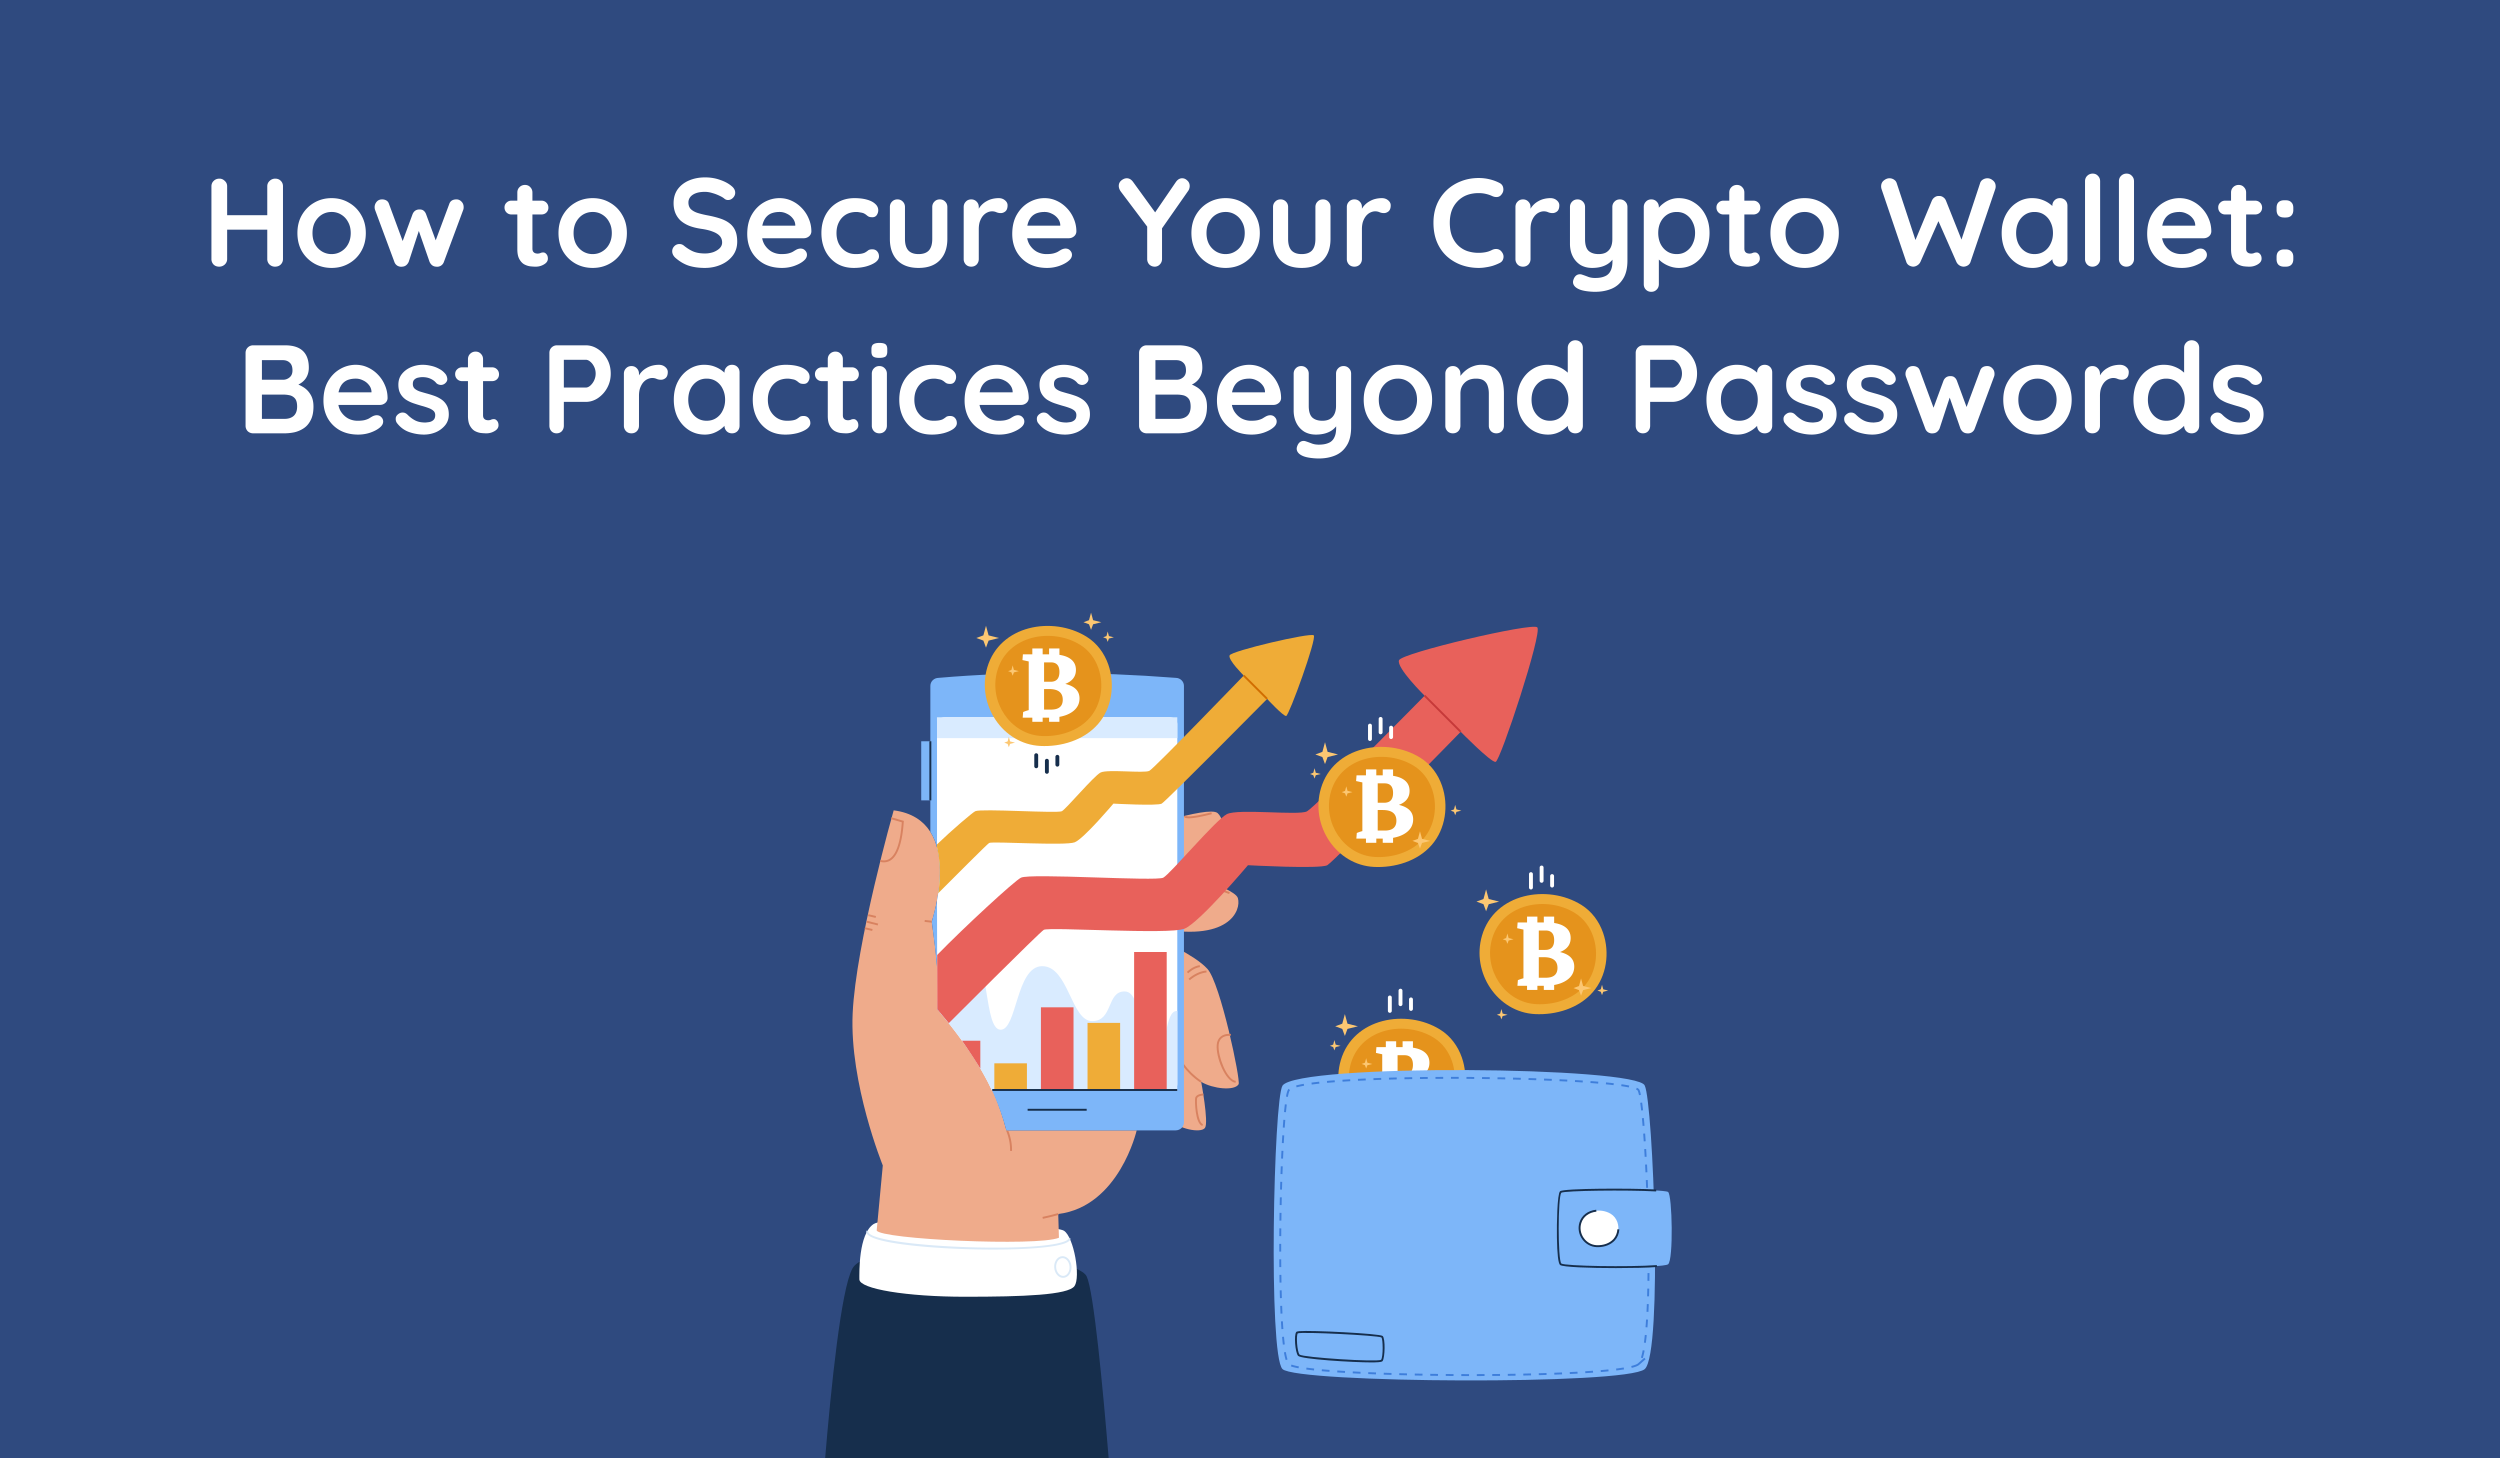 <svg xmlns="http://www.w3.org/2000/svg" width="600" height="350" fill="none" viewBox="0 0 600 350"><rect x="0" y="0" width="600" height="350" fill="#333333" stroke="none"/><g clip-path="url(#clip0_1682_3263)"><path fill="#2F4A7F" d="M0 0h600v350H0z"/><path fill="#2F4A7F" d="M600 0H0v350h600V0Z"/><path fill="#162E4C" d="M266.114 350.355c-1.427-17.285-3.608-40.432-5.312-44.015-2.768-5.825-51.789-9.986-56.217-1.902-2.724 4.974-5.134 28.529-6.585 45.917h68.114Z"/><path fill="#fff" d="M257.879 308.659c-1.513 2.139-12.203 2.563-26.231 2.563-14.028 0-25.4-1.873-25.4-4.183 0-1.583-.229-10.87 3.418-13.269 3.647-2.4 43.276.089 45.678 1.605 2.401 1.515 4.047 11.144 2.535 13.284Z"/><path fill="#DAE9F7" d="M238.314 299.901c-2.601 0-5.242-.053-7.76-.15-9.441-.362-20.249-1.443-22.267-3.391-.413-.398-.405-.774-.325-1.02l.444.144c-.037.112-.055.29.204.541 3.341 3.224 39.156 4.73 46.734 1.966.948-.346 1.116-.654 1.133-.807l.463.048c-.049.471-.518.862-1.436 1.197-2.882 1.052-9.868 1.472-17.19 1.472ZM255.152 306.676c-.515 0-1.009-.234-1.405-.669-.415-.456-.673-1.081-.726-1.762-.112-1.427.723-2.66 1.861-2.749.563-.045 1.109.192 1.539.663.415.456.673 1.082.726 1.762.112 1.427-.724 2.661-1.861 2.75a1.5 1.5 0 0 1-.134.005Zm-.138-4.719-.096.003c-.881.069-1.524 1.078-1.433 2.249.046.578.261 1.105.607 1.484.331.364.74.546 1.157.513.882-.069 1.525-1.078 1.434-2.248-.045-.578-.261-1.105-.607-1.485-.305-.336-.68-.516-1.062-.516Z"/><path fill="#EFAB8B" d="M214.481 194.482s-9.073 31.918-9.844 48.739c-.771 16.821 7.235 36.495 7.235 36.495l-1.467 15.584c.684 2.126 38.577 3.904 43.741 1.762l-.17-5.697c14.648-1.813 18.829-20.078 18.829-20.078l-31.273-.001c-3.235-12.456-9.02-21.464-16.59-29.069.619-6.07-.241-13.484-1.329-21.006 0 0 8.304-24.47-9.132-26.729Z"/><path fill="#D88260" d="M212.146 206.962a3.71 3.71 0 0 1-.919-.121l.114-.452c.881.224 1.631.101 2.292-.378 1.524-1.105 2.465-4.017 2.798-8.658l-2.607-.757.13-.448 2.967.862-.013.187c-.33 4.894-1.34 7.987-3.002 9.191a2.93 2.93 0 0 1-1.76.574ZM208.09 220.985l-.113.453 2.668.672.114-.452-2.669-.673ZM208.426 219.41l-.109.453 1.827.439.109-.454-1.827-.438ZM207.598 222.537l-.109.453 1.827.439.109-.453-1.827-.439ZM250.289 292.516l-.097-.456a57.395 57.395 0 0 0 3.721-.917l.127.448a57.03 57.03 0 0 1-3.751.925Z"/><path fill="#EFAB8B" d="M277.786 225.449c.522 0 8.88 3.658 12.001 7.089 3.121 3.431 8.017 26.776 7.479 27.682-.978 1.649-6.167 1.115-8.984-.579 0 0 1.839 9.732.92 11.04-.964 1.397-6.568.238-8.392-2.036l-6.197-15.795 5.575-20.684s-3.559-6.717-2.402-6.717Z"/><path fill="#D88260" d="M288.154 259.839c-7.391-4.864-8.367-14.034-8.377-14.125l.465-.046c.008.09.967 9.042 8.168 13.781l-.256.39ZM288.58 270.232c-1.773-.477-1.851-5.996-1.749-6.658.16-1.047 1.886-1.127 1.959-1.131l.019.466c-.393.016-1.433.18-1.518.736-.161 1.05.194 5.809 1.409 6.137l-.12.45ZM296.528 259.874c-2.463-.301-4.768-6.174-4.518-9.123.073-.866.398-1.535.964-1.99 1.004-.806 2.399-.63 2.457-.622l-.062.462c-.013-.002-1.259-.156-2.106.525-.461.372-.726.932-.789 1.665-.225 2.655 1.954 8.356 4.11 8.62l-.056.463Z"/><path fill="#EFAB8B" d="M276.896 207.441s19.303 5.154 20.192 8.096c.889 2.942-2.135 10.895-20.192 7.061-18.058-3.834 0-15.157 0-15.157Z"/><path fill="#EFAB8B" d="M271.146 199.725s18.841-6.513 21.079-4.585c2.239 1.928 3.366 10.652-13.268 16.888-16.635 6.237-7.811-12.303-7.811-12.303Z"/><path fill="#D88260" d="m285.557 235.257-.301-.357c2.292-1.934 4.22-1.957 4.301-1.957l.001.467c-.019 0-1.849.03-4.001 1.847ZM285.172 233.603l-.319-.34c1.611-1.517 3.038-1.611 3.098-1.615l.026.466c-.012.001-1.327.097-2.805 1.489ZM294.996 214.558c-3.75-1.327-5.724-2.351-5.866-3.043a.371.371 0 0 1 .095-.347l.316.343c.052-.048.047-.089.046-.09.005.031.186.793 5.565 2.698l-.156.439ZM285.343 196.399c-.541 0-.895-.082-1.061-.247a.362.362 0 0 1-.115-.34l.453.109c.017-.069-.011-.101-.011-.101.021.023.597.554 6.119-.869l.117.452c-2.575.663-4.415.996-5.502.996ZM242.883 276.232l-.466-.011c.04-1.605-.275-3.234-.936-4.843l.432-.177c.685 1.669 1.011 3.361.97 5.031ZM221.95 220.789l-.052.463 1.703.189.052-.463-1.703-.189Z"/><path fill="#7DB6F9" d="M282.157 162.685c-19.515-1.509-38.502-1.583-56.881 0-1.1 0-1.991.86-1.991 1.922v35.04c5.019 7.848.244 21.567.342 21.565 1.031 7.513 1.866 14.927 1.316 21.006 7.125 8.264 13.232 16.617 16.59 29.071h40.624c1.099 0 1.99-.861 1.99-1.923V164.607c0-1.061-.891-1.922-1.99-1.922Z"/><path fill="#fff" d="M280.662 172.137h-53.893c-1.042 0-1.886.711-1.886 1.587v29.625c1.169 4.267.682 9.199 0 12.8l.059 26.071s8.842 9.979 13.192 19.619h42.528c1.041 0 1.886-.71 1.886-1.588v-86.527c-.001-.876-.845-1.587-1.886-1.587Z"/><path fill="#D9EBFF" d="M224.884 177.146h57.664v-5.009h-57.677l.013 1.588v3.421Z"/><path fill="#162E4C" d="M256.014 168.65h-9.188a1.429 1.429 0 0 1 0-2.857h9.188a1.428 1.428 0 0 1 0 2.857Zm-9.188-2.391a.962.962 0 0 0 0 1.925h9.188a.962.962 0 0 0 0-1.924l-9.188-.001ZM260.62 168.622a1.415 1.415 0 0 1 0-2.829 1.414 1.414 0 0 1 0 2.829Zm0-2.363a.948.948 0 0 0 0 1.896.948.948 0 0 0 0-1.896ZM260.803 266.109H246.63v.467h14.173v-.467Z"/><path fill="#7DB6F9" d="M223.284 177.906h-2.191v14.182h2.191v-14.182Z"/><path fill="#162E4C" d="M223.518 177.906h-.466v14.182h.466v-14.182Z"/><path fill="#D9EBFF" d="M238.135 261.838c-2.857-6.115-7.473-12.816-12.452-18.699 0 0 2.115-13.434 7.025-13.616 4.91-.182 3.384 17.443 7.388 17.613 4.003.17 3.715-15.255 10.037-15.255 6.322 0 6.912 13.187 11.995 13.187 5.082 0 3.393-7.238 7.867-7.117 4.474.121 3.299 14.494 6.862 14.494s2.519-10.074 5.692-9.801v19.194h-44.414Z"/><path fill="#E8615B" d="M230.881 249.771h4.398v6.7a136.654 136.654 0 0 0-4.398-6.7Z"/><path fill="#EFAC37" d="M246.461 255.199h-7.82v6.401h7.82v-6.401Z"/><path fill="#E8615B" d="M257.644 241.756h-7.821v19.845h7.821v-19.845Z"/><path fill="#EFAC37" d="M268.828 245.49h-7.82v16.111h7.82V245.49Z"/><path fill="#E8615B" d="M280.01 228.48h-7.821v33.123h7.821V228.48Z"/><path fill="#162E4C" d="M282.548 261.367h-44.413v.466h44.413v-.466Z"/><path fill="#E8615B" d="M368.94 150.55c-1.332-1.161-32.473 6.14-33.176 7.904-.703 1.765 6.143 8.516 6.143 8.516s-26.224 26.701-28.236 27.757c-2.011 1.055-16.558-.726-19.239.671-2.682 1.397-13.525 14.316-15.247 15.245-1.721.93-31.865-1.124-34.152 0-1.594.784-13.65 11.911-20.113 18.55l.023 13.025 2.766 3.337s21.817-21.829 22.793-22.391c1.299-.748 30.111 1.201 33.758-.269 3.647-1.47 15.247-15.245 15.247-15.245s17.344.955 19.043 0c1.7-.956 32.02-32.017 32.02-32.017s7.241 7.366 8.369 7.226c1.129-.14 11.332-31.148 10.001-32.309Z"/><path fill="#C63939" d="m342.061 166.779-.33.328 8.672 8.692.33-.329-8.672-8.691Z"/><path fill="#EFAC37" d="M350.852 253.814c-.95-2.737-2.707-5.158-5.235-6.727-8.083-5.019-20.836-2.836-23.83 7.384-2.614 8.922 3.714 18.39 12.74 18.835 4.964.245 10.444-1.347 13.848-5.261 3.353-3.855 4.115-9.512 2.477-14.231Z"/><path fill="#E5931C" d="M348.465 254.658c-.792-2.284-2.259-4.304-4.368-5.613-6.745-4.188-17.386-2.366-19.884 6.161-2.181 7.444 3.099 15.345 10.63 15.716 4.142.204 8.715-1.125 11.555-4.391 2.798-3.216 3.433-7.936 2.067-11.873Z"/><path fill="#FCC772" d="m322.769 243.375.626 2.31 2.508.626-2.508.625-.626 1.692-.625-1.692-1.692-.625 1.692-.626.625-2.31ZM345.562 264.754l.493 1.817 1.972.491-1.972.493-.493 1.329-.492-1.329-1.33-.493 1.33-.491.492-1.817ZM327.881 253.961l.296 1.093 1.186.297-1.186.296-.296.8-.296-.8-.801-.296.801-.297.296-1.093ZM354.016 258.41l.296 1.093 1.187.297-1.187.296-.296.8-.297-.8-.8-.296.8-.297.297-1.093ZM320.259 249.609l.296 1.094 1.186.296-1.186.296-.296.8-.297-.8-.8-.296.8-.296.297-1.094Z"/><path fill="#fff" d="M340.504 258.416c.33-.126.632-.271.904-.437 1.106-.676 1.658-1.648 1.658-2.918 0-1.207-.502-2.134-1.505-2.778-.641-.412-1.461-.691-2.456-.84v-1.537h-2.481v1.409h-1.544v-1.409h-2.481v1.409h-2.262l-.108 1.382 1.505.328v11.686a9.7 9.7 0 0 0-1.336.452l-.107 1.351h2.307v.998h2.481v-.998h1.544v.998h2.481v-1.19c1.128-.198 2.089-.55 2.879-1.059 1.295-.835 1.943-1.958 1.943-3.371 0-1.775-1.143-2.933-3.422-3.476Zm-5.085-4.306v-.86h1.643c1.362 0 2.043.768 2.043 2.303 0 1.566-.707 2.349-2.12 2.349h-1.566v-3.792Zm1.69 10.471h-1.69v-4.928h1.198c2.19 0 3.286.854 3.286 2.563 0 1.577-.932 2.365-2.794 2.365ZM336.119 241.468a.467.467 0 0 1-.466-.467v-3.216a.467.467 0 1 1 .933 0v3.216a.467.467 0 0 1-.467.467ZM333.561 243.077a.466.466 0 0 1-.466-.466v-3.217a.466.466 0 1 1 .932 0v3.217a.465.465 0 0 1-.466.466ZM338.636 242.605a.465.465 0 0 1-.466-.466v-2.278a.465.465 0 1 1 .932 0v2.278a.465.465 0 0 1-.466.466Z"/><path fill="#EFAC37" d="M384.746 223.89c-.95-2.737-2.708-5.158-5.235-6.727-8.084-5.019-20.837-2.835-23.831 7.385-2.614 8.921 3.714 18.389 12.741 18.834 4.963.245 10.443-1.347 13.848-5.261 3.352-3.855 4.114-9.513 2.477-14.231Z"/><path fill="#E5931C" d="M382.359 224.736c-.793-2.284-2.259-4.304-4.369-5.613-6.744-4.188-17.385-2.366-19.884 6.161-2.181 7.444 3.099 15.345 10.631 15.716 4.142.204 8.714-1.125 11.555-4.39 2.797-3.216 3.433-7.937 2.067-11.874Z"/><path fill="#FCC772" d="m356.662 213.449.626 2.31 2.508.626-2.508.626-.626 1.691-.626-1.691-1.691-.626 1.691-.626.626-2.31ZM379.454 234.828l.492 1.817 1.973.492-1.973.492-.492 1.33-.492-1.33-1.33-.492 1.33-.492.492-1.817ZM361.773 224.037l.296 1.093 1.187.296-1.187.297-.296.8-.296-.8-.8-.297.8-.296.296-1.093ZM384.483 236.344l.297 1.093 1.186.296-1.186.296-.297.8-.296-.8-.8-.296.8-.296.296-1.093ZM360.338 242.162l.296 1.093 1.187.296-1.187.296-.296.801-.296-.801-.801-.296.801-.296.296-1.093Z"/><path fill="#fff" d="M374.396 228.49c.33-.126.632-.271.904-.438 1.105-.675 1.658-1.647 1.658-2.917 0-1.208-.502-2.134-1.505-2.779-.641-.412-1.461-.69-2.456-.839v-1.537h-2.481v1.409h-1.544v-1.409h-2.481v1.409h-2.262l-.107 1.382 1.505.328v11.686a9.645 9.645 0 0 0-1.336.453l-.107 1.351h2.308v.997h2.48v-.997h1.544v.997h2.481v-1.19c1.128-.198 2.089-.55 2.879-1.059 1.295-.834 1.943-1.957 1.943-3.37-.001-1.776-1.143-2.934-3.423-3.477Zm-5.085-4.307v-.86h1.643c1.362 0 2.043.768 2.043 2.304 0 1.566-.707 2.348-2.119 2.348h-1.567v-3.792Zm1.69 10.471h-1.69v-4.928h1.198c2.191 0 3.286.855 3.286 2.564 0 1.576-.932 2.364-2.794 2.364ZM369.988 211.864a.467.467 0 0 1-.467-.466v-3.217a.467.467 0 0 1 .933 0v3.217a.466.466 0 0 1-.466.466ZM367.429 213.473a.465.465 0 0 1-.466-.466v-3.217a.466.466 0 1 1 .932 0v3.217a.465.465 0 0 1-.466.466ZM372.504 213.004a.466.466 0 0 1-.466-.466v-2.279a.466.466 0 1 1 .932 0v2.279a.466.466 0 0 1-.466.466Z"/><path fill="#EFAC37" d="M346.084 188.57c-.95-2.737-2.708-5.158-5.235-6.728-8.084-5.018-20.837-2.835-23.831 7.385-2.614 8.922 3.714 18.39 12.741 18.835 4.963.244 10.443-1.347 13.848-5.262 3.352-3.854 4.114-9.512 2.477-14.23Z"/><path fill="#E5931C" d="M343.697 189.416c-.793-2.284-2.259-4.304-4.369-5.614-6.744-4.187-17.385-2.365-19.884 6.162-2.181 7.445 3.099 15.344 10.631 15.715 4.141.205 8.714-1.124 11.555-4.39 2.797-3.216 3.433-7.936 2.067-11.873Z"/><path fill="#FCC772" d="m318.001 178.133.625 2.31 2.508.626-2.508.626-.625 1.691-.626-1.691-1.691-.626 1.691-.626.626-2.31ZM340.794 199.508l.493 1.816 1.972.493-1.972.491-.493 1.33-.491-1.33-1.33-.491 1.33-.493.491-1.816ZM323.111 188.719l.297 1.093 1.186.296-1.186.296-.297.8-.296-.8-.8-.296.8-.296.296-1.093ZM349.247 193.166l.296 1.093 1.187.296-1.187.297-.296.8-.296-.8-.801-.297.801-.296.296-1.093ZM315.49 184.367l.296 1.093 1.187.296-1.187.297-.296.8-.296-.8-.8-.297.8-.296.296-1.093Z"/><path fill="#fff" d="M335.736 193.171c.33-.125.632-.271.904-.437 1.105-.675 1.658-1.648 1.658-2.917 0-1.208-.502-2.134-1.505-2.779-.641-.412-1.461-.691-2.456-.839v-1.537h-2.481v1.409h-1.544v-1.409h-2.481v1.409h-2.262l-.107 1.382 1.505.328v11.686a9.609 9.609 0 0 0-1.336.452l-.108 1.351h2.308v.998h2.481v-.998h1.544v.998h2.481v-1.19c1.128-.198 2.089-.55 2.879-1.059 1.294-.834 1.942-1.958 1.942-3.371 0-1.775-1.143-2.934-3.422-3.477Zm-5.084-4.306v-.86h1.643c1.361 0 2.042.768 2.042 2.303 0 1.566-.706 2.349-2.119 2.349h-1.566v-3.792Zm1.688 10.471h-1.689v-4.928h1.198c2.191 0 3.286.855 3.286 2.564 0 1.576-.931 2.364-2.795 2.364ZM331.351 176.225a.465.465 0 0 1-.466-.466v-3.217a.466.466 0 1 1 .932 0v3.217a.465.465 0 0 1-.466.466ZM328.792 177.833a.466.466 0 0 1-.466-.466v-3.217a.466.466 0 1 1 .932 0v3.217a.466.466 0 0 1-.466.466ZM333.867 177.363a.467.467 0 0 1-.467-.466v-2.279a.467.467 0 0 1 .933 0v2.279a.466.466 0 0 1-.466.466Z"/><path fill="#7DB6F9" d="M394.743 328.581c-4.388 3.885-83.511 3.378-86.942 0-3.432-3.379-2.136-64.622 0-68.032 3.715-5.363 85.471-4.581 86.942 0 1.991 4.078 4.387 64.147 0 68.032Z"/><path fill="#3E7EDB" d="m352.572 330.252-1.862-.003.001-.467 1.861.004v.466Zm1.861-.001-.001-.466 1.858-.006.002.466-1.859.006Zm-5.587-.011-1.866-.014.005-.466 1.864.014-.003.466Zm9.302-.007-.003-.466c.623-.005 1.243-.01 1.86-.017l.005.466c-.618.007-1.239.012-1.862.017Zm-13.029-.026a559.94 559.94 0 0 1-1.862-.024l.007-.466 1.86.024-.005.466Zm16.753-.013-.006-.467c.623-.008 1.244-.018 1.86-.028l.008.466-1.862.029Zm-20.476-.041c-.624-.01-1.245-.022-1.861-.035l.009-.466c.617.013 1.237.025 1.86.035l-.008.466Zm24.198-.023-.009-.466 1.86-.041.011.466c-.615.015-1.236.029-1.862.041Zm-27.921-.052c-.625-.015-1.246-.03-1.861-.047l.012-.466 1.86.047-.011.466Zm31.644-.037-.013-.466c.627-.017 1.246-.036 1.859-.055l.015.466c-.613.019-1.234.038-1.861.055Zm-35.366-.061c-.627-.02-1.248-.039-1.861-.06l.015-.466c.613.021 1.234.041 1.859.059l-.013.467Zm39.089-.058-.017-.465c.628-.024 1.248-.048 1.858-.073l.019.465c-.61.026-1.231.05-1.86.073Zm-42.81-.069c-.63-.024-1.25-.048-1.861-.074l.02-.466c.61.026 1.23.051 1.858.075l-.017.465Zm46.531-.086-.022-.466c.631-.03 1.25-.062 1.856-.094l.026.465c-.607.033-1.228.065-1.86.095Zm-50.253-.071c-.632-.03-1.252-.061-1.861-.093l.025-.466c.608.032 1.227.063 1.858.093l-.022.466Zm53.973-.132-.029-.465c.636-.04 1.254-.082 1.855-.124l.033.464c-.601.044-1.221.085-1.859.125Zm-57.693-.066c-.637-.038-1.257-.077-1.86-.117l.031-.466c.602.041 1.221.08 1.856.118l-.027.465Zm61.411-.203-.039-.465c.644-.054 1.261-.11 1.85-.17l.047.464c-.591.059-1.211.116-1.858.171Zm-65.13-.049c-.646-.05-1.266-.101-1.859-.154l.042-.465c.592.053 1.21.105 1.852.155l-.035.464Zm68.843-.328-.057-.463a48.123 48.123 0 0 0 1.834-.259l.075.46c-.555.091-1.178.179-1.852.262Zm-72.558-.008a71.274 71.274 0 0 1-1.855-.223l.062-.462c.567.077 1.183.15 1.843.221l-.05.464Zm-3.707-.514c-.794-.148-1.414-.305-1.841-.466l.164-.436c.402.152.995.301 1.763.444l-.086.458Zm79.961-.103-.11-.453c1.032-.253 1.446-.482 1.612-.629l.124-.109 1.397-1.237.308.349-1.52 1.346c-.303.268-.895.508-1.811.733Zm-83.047-1.879a15.013 15.013 0 0 1-.413-1.846l.46-.077c.123.727.256 1.328.398 1.785l-.445.138Zm85.702-.444-.444-.142c.153-.481.298-1.08.431-1.779l.458.087a16.162 16.162 0 0 1-.445 1.834Zm-86.377-3.255a66.293 66.293 0 0 1-.193-1.858l.464-.042c.06.655.123 1.272.191 1.845l-.462.055Zm87.117-.428-.462-.063c.078-.575.149-1.19.216-1.841l.463.048a59.069 59.069 0 0 1-.217 1.856Zm-87.46-3.29a128.43 128.43 0 0 1-.12-1.86l.465-.027c.037.64.077 1.259.12 1.854l-.465.033Zm87.844-.425-.464-.037c.047-.595.09-1.214.13-1.852l.466.029c-.041.641-.084 1.262-.132 1.86Zm-88.061-3.295c-.028-.606-.055-1.227-.08-1.862l.467-.017c.024.633.049 1.253.078 1.856l-.465.023Zm88.297-.426-.466-.022c.03-.605.056-1.224.081-1.857l.466.018c-.025.634-.053 1.255-.081 1.861Zm-88.441-3.297c-.019-.61-.036-1.231-.052-1.862l.467-.011c.015.629.032 1.249.051 1.858l-.466.015Zm88.586-.426-.467-.013c.018-.61.034-1.23.048-1.858l.466.01c-.013.629-.03 1.25-.047 1.861Zm-88.678-3.297c-.012-.614-.022-1.235-.03-1.862l.466-.007c.009.627.018 1.247.03 1.859l-.466.01Zm88.759-.426-.467-.008c.01-.613.017-1.233.023-1.858l.466.004c-.006.626-.013 1.248-.022 1.862Zm-88.811-3.298a284.47 284.47 0 0 1-.013-1.862l.466-.002c.003.624.007 1.244.013 1.859l-.466.005Zm88.844-.426-.466-.002.002-1.2-.001-.659.467-.001v.66l-.002 1.202Zm-88.864-3.297.001-1.858.466.001-.001 1.856-.466.001Zm88.392-.424c-.004-.617-.01-1.238-.016-1.86l.466-.005c.007.622.012 1.243.016 1.862l-.466.003Zm-87.917-3.29-.466-.003c.004-.62.008-1.241.014-1.861l.467.004-.015 1.86Zm87.877-.434-.032-1.862.466-.009c.012.621.022 1.242.032 1.863l-.466.008Zm-87.842-3.288-.466-.006.028-1.865.466.008-.028 1.863Zm87.771-.433c-.015-.621-.03-1.24-.048-1.857l.467-.013.047 1.859-.466.011Zm-87.71-3.291-.466-.009c.012-.623.026-1.244.04-1.862l.466.011-.04 1.86Zm87.608-.427a357.65 357.65 0 0 0-.06-1.859l.466-.016c.021.617.042 1.238.061 1.861l-.467.014Zm-87.522-3.292-.466-.013.053-1.861.466.014-.053 1.86Zm87.394-.426-.075-1.859.466-.02c.026.615.051 1.235.075 1.861l-.466.018Zm-87.281-3.294-.467-.015c.022-.628.044-1.249.068-1.862l.466.018a325.98 325.98 0 0 0-.067 1.859Zm87.123-.423c-.029-.628-.059-1.248-.09-1.859l.465-.024c.031.612.061 1.233.09 1.861l-.465.022Zm-86.98-3.295-.466-.02c.027-.631.055-1.252.084-1.86l.466.022c-.03.608-.058 1.228-.084 1.858Zm86.791-.422c-.035-.631-.071-1.251-.108-1.857l.465-.029c.037.608.073 1.228.108 1.86l-.465.026Zm-86.614-3.294-.465-.025c.034-.637.069-1.258.106-1.86l.465.028c-.037.601-.072 1.221-.106 1.857Zm86.388-.42c-.043-.636-.086-1.255-.13-1.856l.465-.034c.044.601.088 1.222.13 1.858l-.465.032Zm-86.163-3.293-.466-.032c.045-.647.09-1.268.138-1.859l.464.037c-.047.59-.092 1.209-.136 1.854Zm85.889-.417c-.053-.646-.107-1.265-.162-1.852l.464-.044c.055.59.109 1.21.162 1.858l-.464.038Zm-85.591-3.289-.464-.044c.064-.674.13-1.295.198-1.858l.463.056a68.454 68.454 0 0 0-.197 1.846Zm85.244-.413a69.028 69.028 0 0 0-.222-1.842l.461-.063c.076.555.15 1.176.224 1.855l-.463.05Zm-84.783-3.262-.459-.083c.149-.829.301-1.358.464-1.618a.823.823 0 0 1 .181-.244l.326.334a.435.435 0 0 0-.097.129c-.104.17-.245.537-.415 1.482Zm84.265-.404c-.13-.641-.236-.936-.302-1.071-.014-.036-.061-.144-.404-.299l.192-.425c.364.165.568.337.641.543.105.211.216.598.329 1.159l-.456.093Zm-2.442-1.865a32.449 32.449 0 0 0-1.822-.312l.067-.461c.7.102 1.322.208 1.849.317l-.094.456Zm-79.73-.025-.122-.45c.51-.138 1.128-.272 1.839-.398l.081.459c-.697.124-1.302.255-1.798.389Zm76.068-.527a92.838 92.838 0 0 0-1.848-.197l.046-.464c.653.064 1.272.13 1.855.198l-.053.463Zm-72.439-.143-.062-.462a72.369 72.369 0 0 1 1.853-.223l.05.463c-.65.07-1.265.145-1.841.222Zm68.739-.222c-.596-.05-1.215-.099-1.854-.146l.035-.465c.64.047 1.26.096 1.858.147l-.039.464Zm-65.048-.182-.042-.464c.596-.054 1.217-.106 1.858-.155l.035.465c-.639.049-1.256.1-1.851.154Zm61.34-.093a198.68 198.68 0 0 0-1.856-.116l.027-.465c.634.037 1.254.075 1.86.115l-.031.466Zm-57.634-.192-.031-.466c.605-.04 1.225-.078 1.86-.113l.027.465c-.633.036-1.253.073-1.856.114Zm53.921-.027c-.609-.032-1.229-.063-1.858-.093l.022-.466c.631.03 1.251.061 1.86.093l-.024.466Zm-3.716-.177c-.612-.026-1.232-.051-1.859-.075l.018-.466c.628.024 1.248.049 1.861.076l-.02.465Zm-46.493-.009-.023-.466c.609-.03 1.23-.058 1.86-.086l.02.466c-.629.027-1.249.056-1.857.086Zm42.775-.134c-.614-.021-1.234-.041-1.859-.06l.014-.466c.626.019 1.246.039 1.861.061l-.016.465Zm-39.059-.027-.018-.466c.613-.022 1.233-.044 1.861-.064l.015.465c-.627.02-1.247.042-1.858.065Zm35.34-.087c-.615-.017-1.236-.033-1.859-.048l.01-.466c.625.015 1.245.031 1.862.048l-.013.466Zm-31.622-.034-.013-.466c.614-.017 1.235-.033 1.861-.048l.011.466c-.625.015-1.245.031-1.859.048Zm27.902-.056c-.617-.013-1.238-.025-1.86-.036l.009-.466a550.9 550.9 0 0 1 1.861.036l-.01.466Zm-24.183-.032-.009-.466a534.81 534.81 0 0 1 1.861-.033l.008.466c-.624.01-1.245.021-1.86.033Zm20.464-.034c-.618-.01-1.239-.018-1.86-.025l.005-.466c.623.007 1.243.015 1.862.025l-.007.466Zm-16.744-.025-.006-.466a377.19 377.19 0 0 1 1.862-.02l.004.466c-.623.006-1.243.012-1.86.02Zm13.018-.019a384.71 384.71 0 0 0-1.863-.014l.003-.467 1.865.014-.005.467Zm-9.299-.015-.003-.466a381.94 381.94 0 0 1 1.858-.008l.001.466c-.62.002-1.239.004-1.856.008Zm5.575-.008a577.38 577.38 0 0 0-1.859-.003v-.466l1.861.003-.002.466Z"/><path fill="#7DB6F9" d="M400.346 303.423c-1.3.99-24.757.861-25.774 0-1.018-.862-.823-16.603 0-17.346.822-.743 24.776-.775 25.774 0 .999.775 1.301 16.355 0 17.346Z"/><path fill="#162E4C" d="M387.863 304.346c-6.306 0-12.845-.24-13.444-.747-.441-.374-.697-2.597-.761-6.609-.051-3.213.068-10.467.756-11.087.801-.724 17.238-.754 23.092-.421l-.027.465c-7.047-.4-21.939-.197-22.763.309-.834.981-.842 16.231.005 16.987.854.62 16.281.877 22.925.38l.035.465c-2.278.17-6.005.258-9.818.258Z"/><path fill="#fff" d="M388.163 293.3c-.291-.812-.828-1.53-1.6-1.995-2.471-1.489-6.368-.841-7.284 2.19-.799 2.646 1.135 5.453 3.894 5.585 1.517.073 3.192-.399 4.232-1.56 1.025-1.143 1.258-2.821.758-4.22Z"/><path fill="#162E4C" d="M383.486 299.319c-.107 0-.215-.002-.324-.008-1.371-.066-2.625-.765-3.44-1.919-.83-1.176-1.072-2.621-.666-3.966.522-1.728 2.03-2.883 4.033-3.092l.049.463c-1.811.189-3.17 1.222-3.636 2.763-.364 1.208-.146 2.506.601 3.563.731 1.036 1.854 1.664 3.081 1.722 1.64.081 3.145-.475 4.048-1.483.556-.62.891-1.45.944-2.338l.465.028c-.059.992-.436 1.923-1.062 2.622-.934 1.042-2.446 1.645-4.093 1.645ZM329.189 326.981c-4.529 0-17.014-.769-17.665-1.593-.694-.88-1.002-4.978-.428-5.695.08-.1.22-.167.7-.214 2.691-.26 19.341.565 20.036 1.153.692.585.56 5.234-.004 6.015-.106.146-.349.292-2.021.327-.183.005-.391.007-.618.007Zm-17.745-6.973c-.371.58-.147 4.341.446 5.092.872.697 18.496 1.833 19.574 1.255.522-.795.457-5.027.067-5.367-1.029-.505-19.044-1.391-20.087-.98Z"/><path fill="#EFAC37" d="M315.296 152.478c-.811-.707-19.765 3.737-20.192 4.811-.428 1.074 3.391 4.843 3.391 4.843s-21.432 22.229-22.656 22.871c-1.224.642-10.077-.442-11.71.408-1.632.851-8.232 8.713-9.279 9.279-1.048.566-19.394-.685-20.786 0-.706.347-5.494 4.425-9.18 7.963v.695c.761 3.24.932 6.866.283 11.029 3.357-3.352 11.748-11.791 12.226-12.066.79-.455 18.326.731 20.546-.164 2.22-.895 9.279-9.279 9.279-9.279s10.556.582 11.591 0c1.035-.581 25.307-25.124 25.307-25.124s3.877 4.18 4.563 4.094c.687-.084 7.427-18.653 6.617-19.36Z"/><path fill="#D16D00" d="m298.656 161.959-.33.33 5.621 5.612.33-.331-5.621-5.611Z"/><path fill="#EFAC37" d="M266.01 159.537c-.951-2.737-2.708-5.159-5.235-6.728-8.084-5.018-20.837-2.835-23.831 7.385-2.614 8.922 3.714 18.39 12.74 18.835 4.964.244 10.444-1.348 13.849-5.262 3.352-3.854 4.114-9.512 2.477-14.23Z"/><path fill="#E5931C" d="M263.623 160.379c-.792-2.284-2.259-4.304-4.368-5.614-6.745-4.187-17.386-2.365-19.884 6.162-2.181 7.444 3.099 15.344 10.63 15.715 4.142.205 8.715-1.124 11.555-4.39 2.798-3.216 3.434-7.937 2.067-11.873Z"/><path fill="#FCC772" d="m236.638 150.182.626 2.31 2.508.625-2.508.627-.626 1.691-.626-1.691-1.691-.627 1.691-.625.626-2.31ZM261.851 147.029l.493 1.817 1.972.492-1.972.492-.493 1.33-.492-1.33-1.33-.492 1.33-.492.492-1.817ZM243.038 159.684l.296 1.093 1.187.296-1.187.296-.296.8-.296-.8-.801-.296.801-.296.296-1.093ZM265.846 151.564l.296 1.094 1.187.296-1.187.296-.296.8-.296-.8-.8-.296.8-.296.296-1.094ZM242.124 176.846l.296 1.093 1.187.296-1.187.296-.296.801-.296-.801-.801-.296.801-.296.296-1.093Z"/><path fill="#fff" d="M255.662 164.136c.33-.125.631-.271.904-.437 1.105-.676 1.658-1.648 1.658-2.917 0-1.208-.502-2.134-1.505-2.779-.641-.412-1.461-.691-2.457-.84v-1.536h-2.481v1.409h-1.543v-1.409h-2.481v1.409h-2.262l-.107 1.381 1.504.329v11.686a9.7 9.7 0 0 0-1.336.452l-.107 1.351h2.308v.998h2.481v-.998h1.544v.998h2.48v-1.19c1.128-.198 2.089-.551 2.879-1.06 1.295-.834 1.943-1.957 1.943-3.369 0-1.776-1.143-2.935-3.422-3.478Zm-5.085-4.306v-.86h1.643c1.361 0 2.042.767 2.042 2.303 0 1.566-.706 2.349-2.119 2.349h-1.566v-3.792Zm1.689 10.471h-1.689v-4.928h1.198c2.19 0 3.286.855 3.286 2.564 0 1.576-.932 2.364-2.795 2.364Z"/><path fill="#162E4C" d="M251.253 185.706a.466.466 0 0 1-.466-.467v-2.658a.466.466 0 1 1 .932 0v2.658a.466.466 0 0 1-.466.467ZM248.694 184.375a.465.465 0 0 1-.466-.466v-2.658a.466.466 0 1 1 .932 0v2.658a.466.466 0 0 1-.466.466ZM253.768 183.989a.466.466 0 0 1-.466-.466v-1.883a.466.466 0 1 1 .932 0v1.883a.466.466 0 0 1-.466.466Z"/><path fill="#fff" d="M52.674 42.874c.483 0 .906.181 1.268.543.382.342.573.775.573 1.298v17.444c0 .523-.19.966-.573 1.328a1.93 1.93 0 0 1-1.328.513c-.563 0-1.016-.171-1.358-.513a1.862 1.862 0 0 1-.513-1.328V44.715c0-.523.18-.956.543-1.298.362-.362.825-.543 1.388-.543Zm13.37 0c.563 0 1.016.181 1.358.543.342.342.513.775.513 1.298v17.444c0 .523-.18.966-.543 1.328-.342.342-.805.513-1.388.513-.483 0-.916-.171-1.298-.513a1.806 1.806 0 0 1-.543-1.328V44.715c0-.523.19-.956.573-1.298a1.873 1.873 0 0 1 1.328-.543Zm-13.46 8.782h13.46v3.471h-13.46v-3.47Zm35.212 4.286c0 1.65-.372 3.108-1.116 4.376a7.796 7.796 0 0 1-2.958 2.928c-1.227.704-2.605 1.056-4.135 1.056-1.529 0-2.917-.352-4.165-1.057a8.089 8.089 0 0 1-2.957-2.927c-.725-1.267-1.087-2.726-1.087-4.376 0-1.65.362-3.099 1.087-4.346.744-1.267 1.73-2.253 2.957-2.958 1.248-.724 2.636-1.086 4.165-1.086 1.53 0 2.908.362 4.135 1.086a7.735 7.735 0 0 1 2.958 2.958c.744 1.248 1.116 2.696 1.116 4.346Zm-3.621 0c0-1.026-.212-1.911-.634-2.656a4.435 4.435 0 0 0-1.66-1.78 4.277 4.277 0 0 0-2.294-.634c-.845 0-1.62.211-2.324.633-.684.423-1.237 1.017-1.66 1.781-.402.745-.603 1.63-.603 2.656 0 1.006.201 1.891.604 2.656a4.792 4.792 0 0 0 1.66 1.75 4.432 4.432 0 0 0 2.323.634c.845 0 1.61-.211 2.294-.634a4.486 4.486 0 0 0 1.66-1.75c.422-.765.634-1.65.634-2.656Zm25.382-8.088c.463 0 .865.18 1.207.543.342.342.513.785.513 1.328 0 .14-.01.271-.03.392-.02.1-.05.201-.091.302l-4.617 12.434a1.74 1.74 0 0 1-.755.936 1.763 1.763 0 0 1-1.147.211c-.684-.04-1.197-.422-1.539-1.147l-2.988-8.601.785.03-2.807 8.571c-.342.724-.855 1.107-1.539 1.147-.382.06-.764-.01-1.147-.211a1.737 1.737 0 0 1-.754-.936L90.03 50.42a2.017 2.017 0 0 1-.12-.694c0-.483.16-.916.483-1.298.321-.382.764-.573 1.327-.573.383 0 .725.09 1.026.271.302.181.514.473.634.876l3.652 9.899-.754-.06 2.746-7.455c.322-.745.875-1.117 1.66-1.117.443 0 .774.1.996.302.241.181.432.453.573.815L105 58.839l-.906.12L107.806 49c.242-.764.825-1.146 1.751-1.146Zm13.214.302h7.153c.483 0 .885.16 1.207.482.322.322.483.725.483 1.208 0 .462-.161.855-.483 1.177-.322.301-.724.452-1.207.452h-7.153c-.483 0-.885-.16-1.207-.483-.322-.322-.483-.724-.483-1.207 0-.462.161-.845.483-1.147.322-.322.724-.482 1.207-.482ZM126 44.383c.524 0 .946.181 1.268.543.342.342.513.775.513 1.298v13.43c0 .282.05.513.151.694.121.181.272.312.453.393.201.08.412.12.633.12.242 0 .463-.04.664-.12.202-.101.433-.151.695-.151.281 0 .533.13.754.392.241.262.362.624.362 1.087 0 .563-.312 1.026-.935 1.388a3.748 3.748 0 0 1-1.962.543c-.423 0-.895-.03-1.419-.09a4.308 4.308 0 0 1-1.448-.514c-.443-.281-.815-.704-1.117-1.267-.302-.563-.453-1.338-.453-2.324V46.224c0-.523.171-.956.513-1.298a1.808 1.808 0 0 1 1.328-.543Zm24.455 11.559c0 1.65-.372 3.108-1.116 4.376a7.805 7.805 0 0 1-2.958 2.928c-1.227.704-2.606 1.056-4.135 1.056s-2.917-.352-4.165-1.057a8.086 8.086 0 0 1-2.957-2.927c-.725-1.267-1.087-2.726-1.087-4.376 0-1.65.362-3.099 1.087-4.346.744-1.267 1.73-2.253 2.957-2.958 1.248-.724 2.636-1.086 4.165-1.086s2.908.362 4.135 1.086a7.744 7.744 0 0 1 2.958 2.958c.744 1.248 1.116 2.696 1.116 4.346Zm-3.621 0c0-1.026-.212-1.911-.634-2.656a4.44 4.44 0 0 0-1.66-1.78 4.278 4.278 0 0 0-2.294-.634c-.845 0-1.619.211-2.324.633-.684.423-1.237 1.017-1.66 1.781-.402.745-.603 1.63-.603 2.656 0 1.006.201 1.891.603 2.656a4.797 4.797 0 0 0 1.66 1.75 4.435 4.435 0 0 0 2.324.634c.845 0 1.61-.211 2.294-.634a4.492 4.492 0 0 0 1.66-1.75c.422-.765.634-1.65.634-2.656Zm22.342 8.36c-1.409 0-2.676-.171-3.803-.513-1.127-.362-2.203-.986-3.229-1.871a2.379 2.379 0 0 1-.604-.755 1.873 1.873 0 0 1-.211-.845c0-.463.161-.865.483-1.207a1.673 1.673 0 0 1 1.267-.543c.383 0 .725.12 1.026.362.765.623 1.52 1.096 2.264 1.418.765.322 1.7.483 2.807.483a6.1 6.1 0 0 0 2.052-.332c.624-.241 1.127-.553 1.509-.936.382-.402.573-.855.573-1.358 0-.603-.181-1.116-.543-1.539-.362-.422-.915-.774-1.66-1.056-.744-.302-1.69-.533-2.837-.694-1.086-.161-2.042-.403-2.867-.724-.825-.343-1.519-.765-2.082-1.268a5.293 5.293 0 0 1-1.238-1.81c-.281-.705-.422-1.49-.422-2.355 0-1.308.332-2.424.996-3.35.684-.925 1.599-1.63 2.746-2.112 1.147-.483 2.415-.725 3.803-.725 1.308 0 2.515.201 3.622.604 1.126.382 2.042.875 2.746 1.479.583.462.875.996.875 1.6 0 .442-.171.844-.513 1.206-.342.363-.744.544-1.207.544-.302 0-.574-.09-.815-.272-.322-.282-.755-.543-1.298-.785a9.72 9.72 0 0 0-1.72-.633 5.903 5.903 0 0 0-1.69-.272c-.865 0-1.6.11-2.203.332-.584.221-1.026.523-1.328.905a2.081 2.081 0 0 0-.453 1.328c0 .604.171 1.107.513 1.51.362.381.875.693 1.539.935.664.221 1.459.422 2.385.603 1.207.222 2.263.483 3.169.785.925.302 1.69.694 2.293 1.177a4.266 4.266 0 0 1 1.358 1.78c.302.705.453 1.57.453 2.596 0 1.308-.362 2.435-1.086 3.38-.725.946-1.681 1.67-2.868 2.173-1.167.503-2.434.755-3.802.755Zm18.521 0c-1.711 0-3.199-.352-4.467-1.057a7.64 7.64 0 0 1-2.897-2.927c-.664-1.227-.996-2.616-.996-4.165 0-1.81.362-3.35 1.086-4.617.745-1.288 1.71-2.274 2.897-2.958 1.188-.684 2.445-1.026 3.773-1.026 1.026 0 1.992.211 2.897.634a7.782 7.782 0 0 1 2.445 1.75 8.04 8.04 0 0 1 1.66 2.535c.422.966.634 1.992.634 3.079a1.554 1.554 0 0 1-.574 1.177 1.92 1.92 0 0 1-1.267.452h-11.529l-.906-3.018h11.076l-.664.604v-.815a2.702 2.702 0 0 0-.633-1.57 3.716 3.716 0 0 0-1.389-1.086 3.744 3.744 0 0 0-1.75-.422c-.604 0-1.167.08-1.69.241a3.237 3.237 0 0 0-1.358.815c-.382.382-.684.895-.906 1.54-.221.643-.332 1.458-.332 2.444 0 1.086.222 2.012.664 2.776.463.745 1.047 1.318 1.751 1.72a4.845 4.845 0 0 0 2.294.574c.744 0 1.337-.06 1.78-.181.443-.12.795-.262 1.056-.423.282-.18.534-.332.755-.452.362-.181.704-.272 1.026-.272.443 0 .805.151 1.087.453.301.302.452.654.452 1.056 0 .543-.281 1.036-.845 1.479-.523.442-1.257.835-2.203 1.177a9.022 9.022 0 0 1-2.927.483Zm17.379-16.75c1.146 0 2.142.12 2.987.362.866.242 1.529.584 1.992 1.026.483.423.725.936.725 1.54 0 .402-.121.784-.363 1.146-.241.342-.593.513-1.056.513-.322 0-.593-.04-.815-.12a2.562 2.562 0 0 1-.543-.363 3.189 3.189 0 0 0-.573-.392c-.202-.12-.513-.211-.936-.272-.402-.08-.704-.12-.905-.12-1.027 0-1.902.221-2.626.664a4.443 4.443 0 0 0-1.63 1.81c-.382.745-.573 1.61-.573 2.596 0 .966.191 1.83.573 2.595a4.801 4.801 0 0 0 1.63 1.781c.704.443 1.509.664 2.414.664.503 0 .936-.03 1.298-.09s.664-.151.905-.272a5.45 5.45 0 0 0 .755-.513c.221-.181.553-.272.996-.272.523 0 .925.171 1.207.513.282.322.423.724.423 1.207 0 .503-.282.966-.845 1.389-.564.402-1.308.734-2.234.996-.905.241-1.891.362-2.957.362-1.59 0-2.968-.362-4.135-1.087a7.576 7.576 0 0 1-2.716-3.018c-.624-1.267-.936-2.686-.936-4.255 0-1.65.332-3.099.996-4.346.684-1.267 1.62-2.253 2.807-2.958 1.207-.724 2.585-1.086 4.135-1.086Zm20.478.302c.523 0 .955.18 1.297.543.342.342.513.775.513 1.298v7.665c0 2.133-.593 3.823-1.78 5.07-1.187 1.248-2.897 1.872-5.131 1.872-2.233 0-3.943-.624-5.13-1.871-1.167-1.248-1.751-2.938-1.751-5.07v-7.666c0-.523.171-.956.513-1.298.342-.362.775-.543 1.298-.543s.956.18 1.298.543c.342.342.513.775.513 1.298v7.665c0 1.228.271 2.143.815 2.747.543.583 1.358.875 2.444.875 1.107 0 1.932-.292 2.475-.875.543-.604.815-1.52.815-2.747v-7.665c0-.523.171-.956.513-1.298.342-.362.774-.543 1.298-.543ZM233.096 64c-.523 0-.956-.171-1.298-.513a1.862 1.862 0 0 1-.513-1.328V49.695c0-.523.171-.956.513-1.298.342-.362.775-.543 1.298-.543s.956.18 1.298.543c.342.342.513.775.513 1.298v2.837l-.211-2.022c.221-.483.503-.906.845-1.268a4.859 4.859 0 0 1 1.207-.936 5.11 5.11 0 0 1 1.418-.573 6.447 6.447 0 0 1 1.509-.181c.604 0 1.107.17 1.509.513.423.342.634.744.634 1.207 0 .664-.171 1.147-.513 1.449-.342.282-.714.422-1.117.422-.382 0-.734-.07-1.056-.21a2.474 2.474 0 0 0-1.056-.212 2.6 2.6 0 0 0-1.117.271c-.362.161-.704.423-1.026.785-.302.362-.553.815-.755 1.358-.181.523-.271 1.147-.271 1.871v7.153c0 .523-.171.966-.513 1.328-.342.342-.775.513-1.298.513Zm18.203.302c-1.711 0-3.199-.352-4.467-1.057a7.64 7.64 0 0 1-2.897-2.927c-.664-1.227-.996-2.616-.996-4.165 0-1.81.362-3.35 1.086-4.617.745-1.288 1.71-2.274 2.897-2.958 1.188-.684 2.445-1.026 3.773-1.026 1.026 0 1.992.211 2.897.634a7.782 7.782 0 0 1 2.445 1.75 8.04 8.04 0 0 1 1.66 2.535c.422.966.634 1.992.634 3.079a1.554 1.554 0 0 1-.574 1.177 1.92 1.92 0 0 1-1.267.452h-11.529l-.906-3.018h11.076l-.664.604v-.815a2.702 2.702 0 0 0-.633-1.57 3.716 3.716 0 0 0-1.389-1.086 3.744 3.744 0 0 0-1.75-.422c-.604 0-1.167.08-1.69.241a3.237 3.237 0 0 0-1.358.815c-.382.382-.684.895-.906 1.54-.221.643-.332 1.458-.332 2.444 0 1.086.222 2.012.664 2.776.463.745 1.047 1.318 1.751 1.72a4.845 4.845 0 0 0 2.294.574c.744 0 1.337-.06 1.78-.181.443-.12.795-.262 1.056-.423.282-.18.534-.332.755-.452.362-.181.704-.272 1.026-.272.443 0 .805.151 1.087.453.301.302.452.654.452 1.056 0 .543-.281 1.036-.845 1.479-.523.442-1.257.835-2.203 1.177a9.022 9.022 0 0 1-2.927.483Zm32.416-21.519c.463 0 .876.181 1.238.544.382.342.573.784.573 1.328 0 .18-.03.372-.09.573a1.625 1.625 0 0 1-.242.543l-6.851 9.809.544-2.083v8.662c0 .523-.181.966-.544 1.328a1.65 1.65 0 0 1-1.207.513c-.503 0-.935-.171-1.298-.513a1.862 1.862 0 0 1-.513-1.328v-8.42l.242.966-6.519-8.662a2.637 2.637 0 0 1-.423-.755 2.126 2.126 0 0 1-.12-.664c0-.543.211-.985.633-1.328.423-.341.856-.513 1.298-.513.564 0 1.057.282 1.479.846l5.795 7.997-.845-.12 5.341-7.817c.423-.604.926-.906 1.509-.906Zm18.642 13.159c0 1.65-.372 3.108-1.116 4.376a7.805 7.805 0 0 1-2.958 2.928c-1.227.704-2.606 1.056-4.135 1.056s-2.917-.352-4.165-1.057a8.086 8.086 0 0 1-2.957-2.927c-.725-1.267-1.087-2.726-1.087-4.376 0-1.65.362-3.099 1.087-4.346.744-1.267 1.73-2.253 2.957-2.958 1.248-.724 2.636-1.086 4.165-1.086s2.908.362 4.135 1.086a7.744 7.744 0 0 1 2.958 2.958c.744 1.248 1.116 2.696 1.116 4.346Zm-3.621 0c0-1.026-.212-1.911-.634-2.656a4.44 4.44 0 0 0-1.66-1.78 4.278 4.278 0 0 0-2.294-.634c-.845 0-1.619.211-2.324.633-.684.423-1.237 1.017-1.659 1.781-.403.745-.604 1.63-.604 2.656 0 1.006.201 1.891.604 2.656a4.786 4.786 0 0 0 1.659 1.75 4.435 4.435 0 0 0 2.324.634c.845 0 1.61-.211 2.294-.634a4.492 4.492 0 0 0 1.66-1.75c.422-.765.634-1.65.634-2.656Zm18.772-8.088c.523 0 .956.18 1.298.543.342.342.513.775.513 1.298v7.665c0 2.133-.593 3.823-1.781 5.07-1.187 1.248-2.897 1.872-5.13 1.872s-3.944-.624-5.131-1.871c-1.167-1.248-1.75-2.938-1.75-5.07v-7.666c0-.523.171-.956.513-1.298.342-.362.775-.543 1.298-.543s.955.18 1.297.543c.342.342.513.775.513 1.298v7.665c0 1.228.272 2.143.815 2.747.544.583 1.358.875 2.445.875 1.106 0 1.931-.292 2.475-.875.543-.604.815-1.52.815-2.747v-7.665c0-.523.171-.956.513-1.298.342-.362.774-.543 1.297-.543ZM325.051 64c-.523 0-.956-.171-1.298-.513a1.862 1.862 0 0 1-.513-1.328V49.695c0-.523.171-.956.513-1.298.342-.362.775-.543 1.298-.543s.955.18 1.297.543c.343.342.514.775.514 1.298v2.837l-.212-2.022c.222-.483.503-.906.845-1.268a4.863 4.863 0 0 1 1.208-.936 5.11 5.11 0 0 1 1.418-.573 6.447 6.447 0 0 1 1.509-.181c.604 0 1.107.17 1.509.513.422.342.634.744.634 1.207 0 .664-.171 1.147-.513 1.449-.342.282-.715.422-1.117.422-.382 0-.734-.07-1.056-.21a2.476 2.476 0 0 0-1.057-.212c-.362 0-.734.09-1.116.271-.362.161-.704.423-1.026.785-.302.362-.554.815-.755 1.358-.181.523-.271 1.147-.271 1.871v7.153c0 .523-.171.966-.514 1.328-.342.342-.774.513-1.297.513Zm34.823-20.1c.524.262.825.674.906 1.238.1.563-.04 1.076-.423 1.539-.261.362-.603.563-1.026.603-.402.04-.815-.04-1.237-.241a7.688 7.688 0 0 0-1.539-.513 7.368 7.368 0 0 0-1.66-.181c-1.087 0-2.063.17-2.928.513a6.05 6.05 0 0 0-2.173 1.479 6.362 6.362 0 0 0-1.388 2.233c-.302.865-.453 1.82-.453 2.867 0 1.227.171 2.294.513 3.2.363.904.855 1.659 1.479 2.263a6.057 6.057 0 0 0 2.203 1.358 8.637 8.637 0 0 0 2.747.422c.543 0 1.086-.05 1.629-.15a5.59 5.59 0 0 0 1.57-.544c.422-.201.835-.272 1.237-.211.423.06.775.271 1.056.634.403.503.544 1.026.423 1.569-.101.523-.402.905-.905 1.147-.524.261-1.067.483-1.63.664-.543.16-1.097.281-1.66.362-.563.1-1.137.15-1.72.15-1.449 0-2.827-.23-4.135-.693a10.634 10.634 0 0 1-3.471-2.053c-1.006-.905-1.8-2.032-2.384-3.38-.583-1.368-.875-2.947-.875-4.738 0-1.55.261-2.978.785-4.286a10.076 10.076 0 0 1 2.263-3.38 10.292 10.292 0 0 1 3.471-2.233c1.328-.543 2.776-.815 4.346-.815.885 0 1.75.1 2.595.302.845.201 1.64.493 2.384.875Zm5.643 20.1c-.523 0-.956-.171-1.298-.513a1.862 1.862 0 0 1-.513-1.328V49.695c0-.523.171-.956.513-1.298.342-.362.775-.543 1.298-.543s.955.18 1.297.543c.342.342.513.775.513 1.298v2.837l-.211-2.022c.222-.483.503-.906.845-1.268a4.877 4.877 0 0 1 1.207-.936 5.128 5.128 0 0 1 1.419-.573 6.447 6.447 0 0 1 1.509-.181c.604 0 1.107.17 1.509.513.422.342.634.744.634 1.207 0 .664-.171 1.147-.513 1.449-.342.282-.715.422-1.117.422-.382 0-.734-.07-1.056-.21a2.476 2.476 0 0 0-1.057-.212c-.362 0-.734.09-1.116.271-.362.161-.704.423-1.026.785-.302.362-.554.815-.755 1.358-.181.523-.272 1.147-.272 1.871v7.153c0 .523-.171.966-.513 1.328-.342.342-.774.513-1.297.513Zm23.256-16.146c.523 0 .956.18 1.298.543.342.342.513.775.513 1.298V62.52c0 1.851-.352 3.32-1.056 4.406-.684 1.107-1.61 1.902-2.777 2.385-1.167.483-2.475.724-3.923.724-.644 0-1.328-.05-2.052-.15-.725-.102-1.318-.252-1.781-.454-.604-.261-1.026-.593-1.268-.996-.221-.382-.261-.794-.12-1.237.181-.583.472-.986.875-1.207a1.543 1.543 0 0 1 1.267-.06c.322.1.745.251 1.268.452.523.222 1.127.332 1.811.332.925 0 1.69-.13 2.293-.392a2.524 2.524 0 0 0 1.389-1.268c.322-.583.483-1.388.483-2.414V60.62l.633.724a5.355 5.355 0 0 1-1.297 1.66c-.503.423-1.107.745-1.811.966-.704.221-1.509.332-2.415.332-1.066 0-2.002-.242-2.806-.725a5.189 5.189 0 0 1-1.841-2.052c-.443-.885-.664-1.891-.664-3.018v-8.812c0-.523.171-.956.513-1.298.342-.362.774-.543 1.298-.543.523 0 .955.18 1.297.543.342.342.513.775.513 1.298v7.726c0 1.308.282 2.233.845 2.776.584.523 1.389.785 2.415.785.704 0 1.298-.13 1.78-.392a2.82 2.82 0 0 0 1.117-1.208c.262-.543.392-1.197.392-1.961v-7.726c0-.523.171-.956.513-1.298.343-.362.775-.543 1.298-.543Zm14.092-.302c1.408 0 2.666.362 3.772 1.086 1.127.705 2.012 1.68 2.656 2.928.664 1.247.996 2.696.996 4.346s-.332 3.108-.996 4.376c-.644 1.247-1.519 2.233-2.626 2.958-1.086.704-2.313 1.056-3.682 1.056a6.45 6.45 0 0 1-2.263-.393 7.522 7.522 0 0 1-1.871-.995c-.523-.403-.936-.805-1.238-1.208-.281-.422-.422-.774-.422-1.056l.935-.392v7.937c0 .523-.171.956-.513 1.298-.342.362-.774.543-1.297.543-.524 0-.956-.171-1.298-.513-.342-.342-.513-.785-.513-1.328v-18.5c0-.523.171-.956.513-1.298.342-.362.774-.543 1.298-.543.523 0 .955.18 1.297.543.342.342.513.775.513 1.298v1.478l-.513-.271c0-.262.141-.574.423-.936.282-.382.664-.754 1.147-1.116a6.34 6.34 0 0 1 1.66-.936 5.703 5.703 0 0 1 2.022-.362Zm-.453 3.32c-.885 0-1.66.221-2.324.664-.664.442-1.187 1.046-1.569 1.81-.362.745-.544 1.6-.544 2.566 0 .945.182 1.81.544 2.595.382.765.905 1.368 1.569 1.811.664.443 1.439.664 2.324.664.885 0 1.65-.221 2.294-.664a4.373 4.373 0 0 0 1.539-1.81c.382-.785.573-1.65.573-2.596 0-.966-.191-1.821-.573-2.566a4.373 4.373 0 0 0-1.539-1.81c-.644-.443-1.409-.664-2.294-.664Zm11.225-2.716h7.152c.483 0 .886.16 1.208.482.322.322.483.725.483 1.208 0 .462-.161.855-.483 1.177-.322.301-.725.452-1.208.452h-7.152c-.483 0-.885-.16-1.207-.483-.322-.322-.483-.724-.483-1.207 0-.462.161-.845.483-1.147.322-.322.724-.482 1.207-.482Zm3.229-3.773c.523 0 .946.181 1.268.543.342.342.513.775.513 1.298v13.43c0 .282.05.513.151.694.12.181.271.312.452.393.201.08.413.12.634.12.241 0 .463-.04.664-.12.201-.101.433-.151.694-.151.282 0 .533.13.755.392.241.262.362.624.362 1.087 0 .563-.312 1.026-.936 1.388a3.742 3.742 0 0 1-1.961.543c-.423 0-.896-.03-1.419-.09a4.313 4.313 0 0 1-1.449-.514c-.442-.281-.814-.704-1.116-1.267-.302-.563-.453-1.338-.453-2.324V46.224c0-.523.171-.956.513-1.298a1.807 1.807 0 0 1 1.328-.543Zm24.455 11.559c0 1.65-.372 3.108-1.117 4.376a7.795 7.795 0 0 1-2.957 2.928c-1.228.704-2.606 1.056-4.135 1.056s-2.918-.352-4.165-1.057a8.096 8.096 0 0 1-2.958-2.927c-.724-1.267-1.086-2.726-1.086-4.376 0-1.65.362-3.099 1.086-4.346.745-1.267 1.731-2.253 2.958-2.958 1.247-.724 2.636-1.086 4.165-1.086s2.907.362 4.135 1.086a7.734 7.734 0 0 1 2.957 2.958c.745 1.248 1.117 2.696 1.117 4.346Zm-3.622 0c0-1.026-.211-1.911-.634-2.656a4.431 4.431 0 0 0-1.659-1.78 4.28 4.28 0 0 0-2.294-.634c-.845 0-1.62.211-2.324.633-.684.423-1.237 1.017-1.66 1.781-.402.745-.603 1.63-.603 2.656 0 1.006.201 1.891.603 2.656a4.797 4.797 0 0 0 1.66 1.75 4.433 4.433 0 0 0 2.324.634 4.28 4.28 0 0 0 2.294-.634 4.482 4.482 0 0 0 1.659-1.75c.423-.765.634-1.65.634-2.656Zm39.304-13.159c.462 0 .905.181 1.327.544.423.342.634.815.634 1.418 0 .181-.03.382-.09.604l-5.946 17.504a1.54 1.54 0 0 1-.664.845 2.089 2.089 0 0 1-.965.302c-.343 0-.685-.1-1.027-.302a2.017 2.017 0 0 1-.754-.875l-4.467-10.14.272.18-4.406 9.96a1.958 1.958 0 0 1-.785.875 1.856 1.856 0 0 1-.996.302 2.248 2.248 0 0 1-.966-.302 1.544 1.544 0 0 1-.664-.845l-5.945-17.504a2.29 2.29 0 0 1-.091-.604c0-.603.212-1.076.634-1.418.443-.362.895-.544 1.358-.544.382 0 .735.101 1.056.302.342.201.574.493.695.876l4.798 14.546-.664-.03 4.286-10.291c.161-.362.392-.644.694-.845a1.548 1.548 0 0 1 1.026-.302c.382-.02.724.08 1.026.302.302.2.523.483.664.845l3.924 9.838-.483.302 4.738-14.365a1.51 1.51 0 0 1 .694-.876 2.11 2.11 0 0 1 1.087-.302Zm17.37 4.769c.523 0 .956.17 1.298.513.342.342.513.785.513 1.328v12.766c0 .523-.171.966-.513 1.328-.342.342-.775.513-1.298.513s-.955-.171-1.297-.513a1.859 1.859 0 0 1-.514-1.328V60.68l.664.272c0 .261-.14.583-.422.966-.282.362-.664.724-1.147 1.086a7.328 7.328 0 0 1-1.72.936 5.971 5.971 0 0 1-2.113.362c-1.388 0-2.646-.352-3.772-1.057-1.127-.724-2.022-1.71-2.686-2.957-.644-1.268-.966-2.716-.966-4.346 0-1.65.322-3.099.966-4.346.664-1.267 1.549-2.253 2.656-2.958a6.577 6.577 0 0 1 3.681-1.086c.866 0 1.66.13 2.385.392.724.262 1.348.594 1.871.996.543.403.956.815 1.237 1.238.302.402.453.744.453 1.026l-1.087.392v-2.203c0-.523.171-.956.514-1.298.342-.362.774-.543 1.297-.543Zm-6.096 13.43c.885 0 1.66-.221 2.324-.664a4.373 4.373 0 0 0 1.539-1.81c.382-.765.573-1.62.573-2.566 0-.966-.191-1.831-.573-2.596a4.373 4.373 0 0 0-1.539-1.81c-.664-.443-1.439-.664-2.324-.664-.865 0-1.63.221-2.294.664-.664.442-1.187 1.046-1.569 1.81-.362.765-.543 1.63-.543 2.596 0 .946.181 1.8.543 2.565.382.765.905 1.368 1.569 1.811.664.443 1.429.664 2.294.664Zm15.752 1.177c0 .523-.181.966-.544 1.328-.342.342-.774.513-1.297.513-.503 0-.926-.171-1.268-.513a1.862 1.862 0 0 1-.513-1.328V43.508c0-.523.171-.956.513-1.298a1.807 1.807 0 0 1 1.328-.543c.523 0 .946.18 1.268.543.342.342.513.775.513 1.298v18.651Zm8.134 0c0 .523-.181.966-.543 1.328-.342.342-.775.513-1.298.513a1.72 1.72 0 0 1-1.267-.513 1.862 1.862 0 0 1-.513-1.328V43.508c0-.523.171-.956.513-1.298a1.805 1.805 0 0 1 1.328-.543c.523 0 .945.18 1.267.543.342.342.513.775.513 1.298v18.651Zm11.522 2.143c-1.71 0-3.199-.352-4.467-1.057a7.64 7.64 0 0 1-2.897-2.927c-.664-1.227-.996-2.616-.996-4.165 0-1.81.362-3.35 1.086-4.617.745-1.288 1.711-2.274 2.898-2.958a7.437 7.437 0 0 1 3.772-1.026c1.026 0 1.992.211 2.898.634a7.79 7.79 0 0 1 2.444 1.75 8.024 8.024 0 0 1 1.66 2.535c.423.966.634 1.992.634 3.079-.02.483-.211.875-.574 1.177a1.918 1.918 0 0 1-1.267.452h-11.529l-.905-3.018h11.076l-.664.604v-.815a2.704 2.704 0 0 0-.634-1.57 3.72 3.72 0 0 0-1.388-1.086 3.75 3.75 0 0 0-1.751-.422c-.603 0-1.167.08-1.69.241a3.237 3.237 0 0 0-1.358.815c-.382.382-.684.895-.905 1.54-.222.643-.332 1.458-.332 2.444 0 1.086.221 2.012.664 2.776.462.745 1.046 1.318 1.75 1.72a4.845 4.845 0 0 0 2.294.574c.744 0 1.338-.06 1.78-.181.443-.12.795-.262 1.057-.423.281-.18.533-.332.754-.452.362-.181.704-.272 1.026-.272.443 0 .805.151 1.087.453.302.302.452.654.452 1.056 0 .543-.281 1.036-.845 1.479-.523.442-1.257.835-2.203 1.177a9.018 9.018 0 0 1-2.927.483Zm10.377-16.147h7.153c.483 0 .885.161 1.207.483.322.322.483.725.483 1.208 0 .462-.161.855-.483 1.177-.322.301-.724.452-1.207.452h-7.153c-.483 0-.885-.16-1.207-.483-.322-.322-.483-.724-.483-1.207 0-.462.161-.845.483-1.147.322-.322.724-.482 1.207-.482Zm3.229-3.772c.523 0 .946.181 1.268.543.342.342.513.775.513 1.298v13.43c0 .282.05.513.151.694.121.181.271.312.453.393.201.08.412.12.633.12.242 0 .463-.04.664-.12.201-.101.433-.151.694-.151.282 0 .534.13.755.392.241.262.362.624.362 1.087 0 .563-.312 1.026-.935 1.388a3.748 3.748 0 0 1-1.962.543c-.423 0-.896-.03-1.419-.09a4.3 4.3 0 0 1-1.448-.514c-.443-.281-.815-.704-1.117-1.267-.302-.563-.453-1.338-.453-2.324V46.224c0-.523.171-.956.513-1.298a1.808 1.808 0 0 1 1.328-.543Zm10.901 7.817c-.584 0-1.036-.151-1.358-.453-.302-.322-.453-.775-.453-1.358v-.513c0-.584.151-1.026.453-1.328.322-.322.774-.483 1.358-.483h.392c.584 0 1.026.16 1.328.483.322.302.483.744.483 1.328v.513c0 .583-.161 1.036-.483 1.358-.302.302-.744.453-1.328.453h-.392Zm0 11.8c-.584 0-1.036-.15-1.358-.453-.302-.322-.453-.774-.453-1.358v-.513c0-.583.151-1.026.453-1.328.322-.322.774-.483 1.358-.483h.392c.584 0 1.026.161 1.328.483.322.302.483.745.483 1.328v.513c0 .584-.161 1.036-.483 1.358-.302.302-.744.453-1.328.453h-.392ZM68.382 82.874c1.932 0 3.37.453 4.316 1.358.946.906 1.419 2.243 1.419 4.014 0 .946-.232 1.78-.694 2.505-.463.704-1.147 1.257-2.053 1.66-.905.382-2.022.573-3.35.573l.121-1.358c.624 0 1.338.09 2.143.272.805.16 1.58.463 2.324.905a5.04 5.04 0 0 1 1.87 1.811c.504.765.755 1.75.755 2.958 0 1.328-.22 2.414-.663 3.259-.423.845-.986 1.499-1.69 1.962a6.832 6.832 0 0 1-2.264.966c-.805.161-1.58.241-2.324.241h-7.515c-.523 0-.966-.171-1.328-.513a1.862 1.862 0 0 1-.513-1.328V84.715c0-.523.171-.956.513-1.298a1.806 1.806 0 0 1 1.328-.543h7.606Zm-.543 3.561h-5.372l.393-.483v5.463l-.362-.272h5.432c.583 0 1.106-.19 1.57-.573.462-.382.693-.936.693-1.66 0-.865-.221-1.489-.664-1.871-.422-.403-.986-.604-1.69-.604Zm.242 8.27h-5.493l.272-.242v6.368l-.302-.302h5.734c.925 0 1.66-.241 2.203-.724.543-.503.815-1.248.815-2.233 0-.906-.181-1.56-.543-1.962a2.327 2.327 0 0 0-1.298-.754c-.503-.101-.966-.151-1.388-.151Zm17.906 9.597c-1.71 0-3.2-.352-4.467-1.057a7.638 7.638 0 0 1-2.897-2.927c-.664-1.227-.996-2.616-.996-4.165 0-1.81.362-3.35 1.086-4.617.745-1.288 1.71-2.274 2.897-2.958a7.439 7.439 0 0 1 3.773-1.026c1.026 0 1.992.211 2.897.634a7.787 7.787 0 0 1 2.445 1.75 8.027 8.027 0 0 1 1.66 2.535c.422.966.633 1.992.633 3.079a1.55 1.55 0 0 1-.573 1.177 1.92 1.92 0 0 1-1.268.452H79.65l-.906-3.018H89.82l-.664.604v-.815a2.703 2.703 0 0 0-.633-1.57 3.72 3.72 0 0 0-1.389-1.086 3.747 3.747 0 0 0-1.75-.422c-.604 0-1.167.08-1.69.241a3.238 3.238 0 0 0-1.358.815c-.383.382-.684.895-.906 1.54-.221.643-.332 1.458-.332 2.444 0 1.086.222 2.012.664 2.776.463.745 1.047 1.318 1.75 1.721a4.849 4.849 0 0 0 2.294.573c.745 0 1.338-.06 1.781-.181.443-.121.795-.262 1.056-.423.282-.181.534-.332.755-.452.362-.181.704-.272 1.026-.272.443 0 .805.151 1.086.453.302.302.453.654.453 1.056 0 .543-.282 1.036-.845 1.479-.523.443-1.257.835-2.203 1.177a9.02 9.02 0 0 1-2.927.483Zm9.26-2.807c-.201-.282-.292-.644-.272-1.086.02-.443.282-.825.785-1.147a1.562 1.562 0 0 1 1.026-.242c.362.02.714.202 1.056.544.584.583 1.198 1.036 1.841 1.358.644.322 1.449.483 2.415.483.302-.021.634-.061.996-.121.362-.081.674-.242.935-.483.282-.262.423-.654.423-1.177 0-.443-.151-.795-.453-1.056-.302-.262-.704-.483-1.207-.664a17.509 17.509 0 0 0-1.63-.513 52.134 52.134 0 0 1-1.931-.604 8.532 8.532 0 0 1-1.78-.845 4.277 4.277 0 0 1-1.329-1.418c-.342-.584-.513-1.318-.513-2.204 0-1.006.282-1.86.845-2.565.564-.704 1.288-1.247 2.173-1.63a7.22 7.22 0 0 1 2.837-.573c.624 0 1.278.08 1.962.241a6.98 6.98 0 0 1 1.961.725 4.687 4.687 0 0 1 1.57 1.297c.221.302.352.664.392 1.087.04.422-.151.805-.573 1.147a1.514 1.514 0 0 1-1.057.332c-.402-.04-.734-.181-.995-.423-.343-.442-.805-.795-1.389-1.056-.563-.262-1.217-.392-1.961-.392-.302 0-.634.04-.996.12-.342.06-.644.212-.906.453-.261.221-.392.583-.392 1.086 0 .463.15.835.453 1.117.301.262.704.483 1.207.664.523.161 1.076.322 1.66.483.603.16 1.217.352 1.841.573a7.294 7.294 0 0 1 1.72.876 4.1 4.1 0 0 1 1.267 1.418c.322.563.483 1.288.483 2.173 0 1.026-.301 1.901-.905 2.626a5.876 5.876 0 0 1-2.264 1.66 7.412 7.412 0 0 1-2.776.543 11.02 11.02 0 0 1-3.561-.604c-1.187-.422-2.173-1.157-2.958-2.203Zm15.676-13.34h7.153c.483 0 .885.162 1.207.483.322.322.483.725.483 1.208 0 .462-.161.855-.483 1.177-.322.301-.724.452-1.207.452h-7.153c-.483 0-.885-.16-1.207-.483-.322-.322-.483-.724-.483-1.207 0-.462.161-.845.483-1.147.322-.322.724-.483 1.207-.483Zm3.229-3.772c.524 0 .946.181 1.268.543.342.342.513.775.513 1.298v13.43c0 .282.05.513.151.694.121.181.272.312.453.393.201.08.412.12.633.12.242 0 .463-.04.664-.12.202-.101.433-.151.695-.151.281 0 .533.13.754.392.241.262.362.624.362 1.086 0 .564-.312 1.027-.935 1.389a3.749 3.749 0 0 1-1.962.543c-.423 0-.895-.03-1.419-.091a4.288 4.288 0 0 1-1.448-.513c-.443-.281-.815-.704-1.117-1.267-.302-.564-.453-1.338-.453-2.324V86.224c0-.523.171-.956.513-1.298a1.808 1.808 0 0 1 1.328-.543Zm26.422-1.509c1.046 0 2.022.302 2.927.905.926.604 1.67 1.419 2.233 2.445.564 1.026.845 2.173.845 3.44 0 1.248-.281 2.385-.845 3.41a6.97 6.97 0 0 1-2.233 2.476c-.905.603-1.881.905-2.927.905h-5.554l.302-.543v6.247c0 .523-.161.966-.483 1.328-.322.342-.744.513-1.267.513-.503 0-.916-.171-1.238-.513-.321-.362-.482-.805-.482-1.328V84.715c0-.523.171-.956.513-1.298a1.805 1.805 0 0 1 1.328-.543h6.881Zm0 10.14c.382 0 .754-.16 1.116-.482a3.88 3.88 0 0 0 .906-1.238 3.853 3.853 0 0 0 .362-1.63c0-.583-.121-1.126-.362-1.63-.242-.502-.544-.905-.906-1.206-.362-.322-.734-.483-1.116-.483h-5.614l.362-.543v7.695l-.332-.483h5.584ZM151.545 104c-.523 0-.956-.171-1.298-.513a1.862 1.862 0 0 1-.513-1.328V89.695c0-.523.171-.956.513-1.298.342-.362.775-.543 1.298-.543s.956.18 1.298.543c.342.342.513.775.513 1.298v2.837l-.211-2.022c.221-.483.503-.906.845-1.268a4.859 4.859 0 0 1 1.207-.936 5.122 5.122 0 0 1 1.418-.573 6.447 6.447 0 0 1 1.509-.181c.604 0 1.107.17 1.509.513.423.342.634.744.634 1.207 0 .664-.171 1.147-.513 1.449-.342.281-.714.422-1.117.422-.382 0-.734-.07-1.056-.21a2.474 2.474 0 0 0-1.056-.212c-.362 0-.734.09-1.117.271-.362.161-.704.423-1.026.785-.302.362-.553.815-.754 1.358-.181.523-.272 1.147-.272 1.871v7.153c0 .523-.171.966-.513 1.328-.342.342-.775.513-1.298.513Zm24.14-16.448c.524 0 .956.17 1.298.513.342.342.513.785.513 1.328v12.766c0 .523-.171.966-.513 1.328-.342.342-.774.513-1.298.513-.523 0-.955-.171-1.297-.513a1.862 1.862 0 0 1-.513-1.328v-1.479l.664.272c0 .261-.141.583-.423.966-.282.362-.664.724-1.147 1.086a7.35 7.35 0 0 1-1.72.936 5.982 5.982 0 0 1-2.113.362c-1.388 0-2.645-.352-3.772-1.057-1.127-.724-2.022-1.71-2.686-2.957-.644-1.268-.966-2.716-.966-4.346 0-1.65.322-3.098.966-4.346.664-1.267 1.549-2.253 2.656-2.958a6.58 6.58 0 0 1 3.682-1.086c.865 0 1.66.13 2.384.392s1.348.594 1.871.996c.543.403.956.815 1.237 1.238.302.402.453.744.453 1.026l-1.086.392v-2.203c0-.523.171-.956.513-1.298.342-.362.774-.543 1.297-.543Zm-6.096 13.43c.885 0 1.66-.221 2.324-.664a4.373 4.373 0 0 0 1.539-1.81c.382-.765.574-1.62.574-2.566 0-.966-.192-1.831-.574-2.595a4.373 4.373 0 0 0-1.539-1.811c-.664-.443-1.439-.664-2.324-.664-.865 0-1.63.221-2.294.664-.664.442-1.187 1.046-1.569 1.81-.362.765-.543 1.63-.543 2.596 0 .946.181 1.8.543 2.565.382.765.905 1.368 1.569 1.811.664.443 1.429.664 2.294.664Zm19.011-13.43c1.147 0 2.143.12 2.988.362.865.242 1.529.584 1.992 1.026.483.423.724.936.724 1.54 0 .402-.12.784-.362 1.146-.241.342-.593.513-1.056.513-.322 0-.594-.04-.815-.12a2.562 2.562 0 0 1-.543-.363 3.163 3.163 0 0 0-.574-.392c-.201-.12-.513-.211-.935-.272-.403-.08-.704-.12-.906-.12-1.026 0-1.901.221-2.625.664a4.436 4.436 0 0 0-1.63 1.81c-.382.745-.573 1.61-.573 2.596 0 .966.191 1.83.573 2.595a4.793 4.793 0 0 0 1.63 1.781c.704.443 1.509.664 2.414.664.503 0 .936-.03 1.298-.091.362-.06.664-.15.905-.271a5.53 5.53 0 0 0 .755-.513c.221-.181.553-.272.996-.272.523 0 .925.171 1.207.513.282.322.422.725.422 1.207 0 .503-.281.966-.845 1.389-.563.402-1.307.734-2.233.996a11.47 11.47 0 0 1-2.958.362c-1.589 0-2.967-.362-4.134-1.087a7.564 7.564 0 0 1-2.716-3.018c-.624-1.267-.936-2.686-.936-4.255 0-1.65.332-3.098.996-4.346.684-1.267 1.62-2.253 2.807-2.958 1.207-.724 2.585-1.086 4.134-1.086Zm8.678.603h7.153c.483 0 .885.162 1.207.483.322.322.483.725.483 1.208 0 .462-.161.855-.483 1.177-.322.301-.724.452-1.207.452h-7.153c-.483 0-.885-.16-1.207-.483-.322-.322-.483-.724-.483-1.207 0-.462.161-.845.483-1.147.322-.322.724-.483 1.207-.483Zm3.229-3.772c.523 0 .946.181 1.268.543.342.342.513.775.513 1.298v13.43c0 .282.05.513.151.694.121.181.271.312.453.393.201.08.412.12.633.12.242 0 .463-.04.664-.12.201-.101.433-.151.694-.151.282 0 .534.13.755.392.241.262.362.624.362 1.086 0 .564-.312 1.027-.936 1.389a3.743 3.743 0 0 1-1.961.543c-.423 0-.896-.03-1.419-.091a4.28 4.28 0 0 1-1.448-.513c-.443-.281-.815-.704-1.117-1.267-.302-.564-.453-1.338-.453-2.324V86.224c0-.523.171-.956.513-1.298a1.808 1.808 0 0 1 1.328-.543Zm12.349 17.776c0 .523-.171.966-.513 1.328-.342.342-.774.513-1.297.513-.524 0-.956-.171-1.298-.513a1.862 1.862 0 0 1-.513-1.328V89.695c0-.523.171-.956.513-1.298.342-.362.774-.543 1.298-.543.523 0 .955.18 1.297.543.342.342.513.775.513 1.298v12.464Zm-1.841-16.267c-.684 0-1.167-.11-1.448-.332-.282-.221-.423-.614-.423-1.177v-.573c0-.584.151-.976.453-1.177.322-.222.805-.332 1.449-.332.704 0 1.197.11 1.478.332.282.22.423.613.423 1.177v.573c0 .584-.151.986-.453 1.207-.302.201-.795.302-1.479.302Zm12.746 1.66c1.147 0 2.143.12 2.988.362.865.242 1.529.584 1.992 1.026.483.423.724.936.724 1.54 0 .402-.12.784-.362 1.146-.241.342-.593.513-1.056.513-.322 0-.594-.04-.815-.12a2.562 2.562 0 0 1-.543-.363 3.163 3.163 0 0 0-.574-.392c-.201-.12-.513-.211-.935-.272-.403-.08-.705-.12-.906-.12-1.026 0-1.901.221-2.625.664a4.43 4.43 0 0 0-1.63 1.81c-.382.745-.574 1.61-.574 2.596 0 .966.192 1.83.574 2.595a4.793 4.793 0 0 0 1.63 1.781c.704.443 1.509.664 2.414.664.503 0 .936-.03 1.298-.091.362-.06.664-.15.905-.271a5.53 5.53 0 0 0 .755-.513c.221-.181.553-.272.996-.272.523 0 .925.171 1.207.513.281.322.422.725.422 1.207 0 .503-.281.966-.845 1.389-.563.402-1.308.734-2.233.996a11.47 11.47 0 0 1-2.958.362c-1.589 0-2.967-.362-4.134-1.087a7.574 7.574 0 0 1-2.717-3.018c-.623-1.267-.935-2.686-.935-4.255 0-1.65.332-3.098.996-4.346.684-1.267 1.619-2.253 2.807-2.958 1.207-.724 2.585-1.086 4.134-1.086Zm16.102 16.75c-1.71 0-3.199-.352-4.466-1.057a7.635 7.635 0 0 1-2.898-2.927c-.664-1.227-.996-2.616-.996-4.165 0-1.81.362-3.35 1.087-4.617.744-1.288 1.71-2.274 2.897-2.958a7.44 7.44 0 0 1 3.773-1.026c1.026 0 1.991.211 2.897.634a7.79 7.79 0 0 1 2.444 1.75 8.007 8.007 0 0 1 1.66 2.535c.423.966.634 1.992.634 3.079a1.55 1.55 0 0 1-.573 1.177 1.92 1.92 0 0 1-1.268.452h-11.529l-.905-3.018h11.076l-.664.604v-.815a2.697 2.697 0 0 0-.634-1.57 3.72 3.72 0 0 0-1.388-1.086 3.747 3.747 0 0 0-1.75-.422c-.604 0-1.167.08-1.69.241a3.24 3.24 0 0 0-1.359.815c-.382.382-.684.895-.905 1.54-.221.643-.332 1.458-.332 2.444 0 1.086.221 2.012.664 2.776.463.745 1.046 1.318 1.75 1.721a4.851 4.851 0 0 0 2.294.573c.745 0 1.338-.06 1.781-.181.442-.121.794-.262 1.056-.423.282-.181.533-.332.755-.452.362-.181.704-.272 1.026-.272.442 0 .804.151 1.086.453.302.302.453.654.453 1.056 0 .543-.282 1.036-.845 1.479-.523.443-1.258.835-2.203 1.177a9.025 9.025 0 0 1-2.928.483Zm9.261-2.807c-.201-.282-.292-.644-.272-1.086.02-.443.282-.825.785-1.147a1.562 1.562 0 0 1 1.026-.242c.362.02.714.202 1.056.544.584.583 1.197 1.036 1.841 1.358.644.322 1.449.483 2.415.483.301-.021.633-.061.996-.121.362-.081.674-.242.935-.483.282-.262.423-.654.423-1.177 0-.443-.151-.795-.453-1.056-.302-.262-.704-.483-1.207-.664a17.509 17.509 0 0 0-1.63-.513 51.633 51.633 0 0 1-1.932-.604 8.54 8.54 0 0 1-1.78-.845 4.278 4.278 0 0 1-1.328-1.418c-.342-.584-.513-1.318-.513-2.204 0-1.006.282-1.86.845-2.565.563-.704 1.288-1.247 2.173-1.63a7.22 7.22 0 0 1 2.837-.573c.624 0 1.277.08 1.962.241.684.141 1.337.383 1.961.725a4.687 4.687 0 0 1 1.57 1.297c.221.302.352.664.392 1.087.04.422-.151.805-.574 1.147a1.51 1.51 0 0 1-1.056.332c-.402-.04-.734-.181-.996-.423-.342-.442-.805-.795-1.388-1.056-.563-.262-1.217-.392-1.962-.392-.302 0-.634.04-.996.12-.342.06-.644.212-.905.453-.262.221-.392.583-.392 1.086 0 .463.15.835.452 1.117.302.262.704.483 1.207.664.524.161 1.077.322 1.66.483.604.16 1.218.352 1.841.573a7.282 7.282 0 0 1 1.721.876 4.11 4.11 0 0 1 1.267 1.418c.322.563.483 1.288.483 2.173 0 1.026-.302 1.901-.905 2.626a5.876 5.876 0 0 1-2.264 1.66 7.416 7.416 0 0 1-2.776.543c-1.187 0-2.375-.201-3.562-.604-1.187-.422-2.173-1.157-2.957-2.203Zm33.702-18.621c1.931 0 3.37.453 4.315 1.358.946.906 1.419 2.243 1.419 4.014 0 .946-.232 1.78-.694 2.505-.463.704-1.147 1.257-2.053 1.66-.905.382-2.022.573-3.35.573l.121-1.358c.624 0 1.338.09 2.143.272a7.349 7.349 0 0 1 2.324.905 5.044 5.044 0 0 1 1.871 1.811c.503.765.754 1.75.754 2.958 0 1.328-.221 2.414-.663 3.259-.423.845-.986 1.499-1.691 1.962a6.826 6.826 0 0 1-2.263.966c-.805.161-1.579.241-2.324.241h-7.515c-.523 0-.966-.171-1.328-.513a1.862 1.862 0 0 1-.513-1.328V84.715c0-.523.171-.956.513-1.298a1.807 1.807 0 0 1 1.328-.543h7.606Zm-.544 3.561h-5.372l.393-.483v5.463l-.362-.272h5.432c.583 0 1.107-.19 1.569-.573.463-.382.694-.936.694-1.66 0-.865-.221-1.489-.664-1.871-.422-.403-.985-.604-1.69-.604Zm.242 8.27h-5.493l.272-.242v6.368l-.302-.302h5.734c.926 0 1.66-.241 2.203-.724.543-.503.815-1.248.815-2.233 0-.906-.181-1.56-.543-1.962a2.326 2.326 0 0 0-1.298-.754 7.12 7.12 0 0 0-1.388-.151Zm17.906 9.597c-1.711 0-3.2-.352-4.467-1.057a7.632 7.632 0 0 1-2.897-2.927c-.664-1.227-.996-2.616-.996-4.165 0-1.81.362-3.35 1.086-4.617.745-1.288 1.71-2.274 2.897-2.958a7.44 7.44 0 0 1 3.773-1.026c1.026 0 1.992.211 2.897.634a7.782 7.782 0 0 1 2.445 1.75 8.04 8.04 0 0 1 1.66 2.535c.422.966.633 1.992.633 3.079a1.55 1.55 0 0 1-.573 1.177 1.92 1.92 0 0 1-1.268.452h-11.528l-.906-3.018h11.076l-.664.604v-.815a2.702 2.702 0 0 0-.633-1.57 3.724 3.724 0 0 0-1.389-1.086 3.744 3.744 0 0 0-1.75-.422c-.604 0-1.167.08-1.69.241a3.237 3.237 0 0 0-1.358.815c-.383.382-.684.895-.906 1.54-.221.643-.332 1.458-.332 2.444 0 1.086.222 2.012.664 2.776.463.745 1.047 1.318 1.751 1.721a4.848 4.848 0 0 0 2.293.573c.745 0 1.338-.06 1.781-.181.443-.121.795-.262 1.056-.423a12.4 12.4 0 0 1 .755-.452c.362-.181.704-.272 1.026-.272.443 0 .805.151 1.086.453.302.302.453.654.453 1.056 0 .543-.282 1.036-.845 1.479-.523.443-1.257.835-2.203 1.177a9.02 9.02 0 0 1-2.927.483Zm22.03-16.448c.523 0 .955.18 1.297.543.342.342.514.775.514 1.298v12.826c0 1.851-.353 3.32-1.057 4.406-.684 1.107-1.609 1.902-2.776 2.385-1.167.483-2.475.724-3.924.724-.644 0-1.328-.05-2.052-.151-.724-.1-1.318-.251-1.781-.453-.603-.261-1.026-.593-1.267-.996-.221-.382-.262-.794-.121-1.237.181-.583.473-.986.875-1.207a1.546 1.546 0 0 1 1.268-.06c.322.1.744.251 1.267.452.524.222 1.127.332 1.811.332.926 0 1.69-.131 2.294-.392a2.523 2.523 0 0 0 1.388-1.268c.322-.583.483-1.388.483-2.414v-2.022l.634.724a5.36 5.36 0 0 1-1.298 1.66c-.503.423-1.106.744-1.811.966-.704.221-1.509.332-2.414.332-1.066 0-2.002-.242-2.807-.725a5.204 5.204 0 0 1-1.841-2.052c-.442-.885-.664-1.891-.664-3.018v-8.812c0-.523.171-.956.513-1.298.342-.362.775-.543 1.298-.543s.956.18 1.298.543c.342.342.513.775.513 1.298v7.726c0 1.308.282 2.233.845 2.776.583.523 1.388.785 2.414.785.704 0 1.298-.131 1.781-.392a2.828 2.828 0 0 0 1.117-1.208c.261-.543.392-1.197.392-1.961v-7.726c0-.523.171-.956.513-1.298.342-.362.775-.543 1.298-.543Zm21.247 8.088c0 1.65-.372 3.109-1.116 4.376a7.799 7.799 0 0 1-2.958 2.927c-1.227.705-2.605 1.057-4.135 1.057-1.529 0-2.917-.352-4.164-1.057a8.082 8.082 0 0 1-2.958-2.927c-.724-1.267-1.087-2.726-1.087-4.376 0-1.65.363-3.098 1.087-4.346.744-1.267 1.73-2.253 2.958-2.958 1.247-.724 2.635-1.086 4.164-1.086 1.53 0 2.908.362 4.135 1.086a7.737 7.737 0 0 1 2.958 2.958c.744 1.248 1.116 2.696 1.116 4.346Zm-3.621 0c0-1.026-.211-1.911-.634-2.656a4.434 4.434 0 0 0-1.66-1.78 4.278 4.278 0 0 0-2.294-.634c-.845 0-1.619.211-2.323.633-.685.423-1.238 1.017-1.66 1.781-.403.745-.604 1.63-.604 2.656 0 1.006.201 1.891.604 2.656a4.778 4.778 0 0 0 1.66 1.75 4.425 4.425 0 0 0 2.323.634c.845 0 1.61-.211 2.294-.634a4.483 4.483 0 0 0 1.66-1.75c.423-.765.634-1.65.634-2.656Zm15.422-8.39c1.489 0 2.616.312 3.381.935.784.624 1.317 1.46 1.599 2.505.302 1.026.453 2.173.453 3.44v7.727c0 .523-.171.966-.513 1.328-.342.342-.775.513-1.298.513s-.956-.171-1.298-.513a1.862 1.862 0 0 1-.513-1.328v-7.726c0-.664-.09-1.258-.271-1.78a2.4 2.4 0 0 0-.906-1.298c-.442-.322-1.076-.483-1.901-.483-.805 0-1.489.16-2.052.483a3.41 3.41 0 0 0-1.268 1.297c-.282.523-.422 1.117-.422 1.78v7.727c0 .523-.171.966-.513 1.328-.343.342-.775.513-1.298.513s-.956-.171-1.298-.513a1.862 1.862 0 0 1-.513-1.328V89.695c0-.523.171-.956.513-1.298.342-.362.775-.543 1.298-.543s.955.18 1.298.543c.342.342.513.775.513 1.298v1.297l-.453-.09c.181-.342.443-.704.785-1.087a7.149 7.149 0 0 1 1.207-1.116 5.812 5.812 0 0 1 1.569-.815 5.319 5.319 0 0 1 1.901-.332Zm22.566-5.885c.523 0 .956.17 1.298.513.342.342.513.784.513 1.328v18.651c0 .523-.171.966-.513 1.328-.342.342-.775.513-1.298.513s-.956-.171-1.298-.513a1.862 1.862 0 0 1-.513-1.328v-1.479l.664.272c0 .261-.141.583-.422.966-.282.362-.664.724-1.147 1.086a7.35 7.35 0 0 1-1.72.936 5.982 5.982 0 0 1-2.113.362c-1.388 0-2.646-.352-3.772-1.057-1.127-.724-2.022-1.71-2.686-2.957-.644-1.268-.966-2.716-.966-4.346 0-1.65.322-3.098.966-4.346.664-1.267 1.549-2.253 2.655-2.958a6.582 6.582 0 0 1 3.682-1.086c.866 0 1.66.13 2.385.392.724.262 1.348.594 1.871.996.543.403.955.815 1.237 1.238.302.402.453.744.453 1.026l-1.087.392v-8.088c0-.523.171-.956.513-1.298.342-.362.775-.543 1.298-.543Zm-6.096 19.315c.885 0 1.66-.221 2.324-.664a4.373 4.373 0 0 0 1.539-1.81c.382-.765.573-1.62.573-2.566 0-.966-.191-1.831-.573-2.595a4.373 4.373 0 0 0-1.539-1.811c-.664-.443-1.439-.664-2.324-.664-.865 0-1.63.221-2.294.664-.664.442-1.187 1.046-1.569 1.81-.362.765-.543 1.63-.543 2.596 0 .946.181 1.8.543 2.565.382.765.905 1.368 1.569 1.811.664.443 1.429.664 2.294.664Zm29.311-18.108c1.046 0 2.022.302 2.927.905.926.604 1.67 1.419 2.233 2.445.564 1.026.846 2.173.846 3.44 0 1.248-.282 2.385-.846 3.41a6.97 6.97 0 0 1-2.233 2.476c-.905.603-1.881.905-2.927.905h-5.553l.301-.543v6.247c0 .523-.161.966-.483 1.328-.321.342-.744.513-1.267.513-.503 0-.916-.171-1.237-.513-.322-.362-.483-.805-.483-1.328V84.715c0-.523.171-.956.513-1.298a1.807 1.807 0 0 1 1.328-.543h6.881Zm0 10.14c.382 0 .754-.16 1.116-.482.363-.322.664-.735.906-1.238a3.853 3.853 0 0 0 .362-1.63c0-.583-.121-1.126-.362-1.63-.242-.502-.543-.905-.906-1.206-.362-.322-.734-.483-1.116-.483h-5.614l.362-.543v7.695l-.332-.483h5.584Zm22.232-5.462c.523 0 .956.17 1.298.513.342.342.513.785.513 1.328v12.766c0 .523-.171.966-.513 1.328-.342.342-.775.513-1.298.513s-.956-.171-1.298-.513a1.862 1.862 0 0 1-.513-1.328v-1.479l.664.272c0 .261-.141.583-.422.966-.282.362-.664.724-1.147 1.086a7.37 7.37 0 0 1-1.72.936 5.986 5.986 0 0 1-2.113.362c-1.388 0-2.646-.352-3.773-1.057-1.126-.724-2.022-1.71-2.686-2.957-.643-1.268-.965-2.716-.965-4.346 0-1.65.322-3.098.965-4.346.664-1.267 1.55-2.253 2.656-2.958a6.582 6.582 0 0 1 3.682-1.086c.865 0 1.66.13 2.384.392a6.883 6.883 0 0 1 1.872.996c.543.403.955.815 1.237 1.238.302.402.453.744.453 1.026l-1.087.392v-2.203c0-.523.171-.956.513-1.298.342-.362.775-.543 1.298-.543Zm-6.096 13.43c.885 0 1.66-.221 2.323-.664a4.375 4.375 0 0 0 1.54-1.81c.382-.765.573-1.62.573-2.566 0-.966-.191-1.831-.573-2.595a4.375 4.375 0 0 0-1.54-1.811c-.663-.443-1.438-.664-2.323-.664-.866 0-1.63.221-2.294.664-.664.442-1.187 1.046-1.569 1.81-.363.765-.544 1.63-.544 2.596 0 .946.181 1.8.544 2.565.382.765.905 1.368 1.569 1.811.664.443 1.428.664 2.294.664Zm10.893.513c-.202-.282-.292-.644-.272-1.086.02-.443.282-.825.785-1.147a1.561 1.561 0 0 1 1.026-.242c.362.02.714.202 1.056.544.583.583 1.197 1.036 1.841 1.358.644.322 1.449.483 2.414.483.302-.021.634-.061.996-.121.362-.081.674-.242.936-.483.282-.262.422-.654.422-1.177 0-.443-.15-.795-.452-1.056-.302-.262-.704-.483-1.207-.664a17.604 17.604 0 0 0-1.63-.513 51.633 51.633 0 0 1-1.932-.604 8.516 8.516 0 0 1-1.78-.845 4.268 4.268 0 0 1-1.328-1.418c-.342-.584-.513-1.318-.513-2.204 0-1.006.281-1.86.845-2.565.563-.704 1.287-1.247 2.173-1.63a7.22 7.22 0 0 1 2.837-.573c.623 0 1.277.08 1.961.241.684.141 1.338.383 1.962.725a4.674 4.674 0 0 1 1.569 1.297c.222.302.352.664.393 1.087.04.422-.151.805-.574 1.147a1.513 1.513 0 0 1-1.056.332c-.402-.04-.734-.181-.996-.423-.342-.442-.805-.795-1.388-1.056-.564-.262-1.218-.392-1.962-.392-.302 0-.634.04-.996.12-.342.06-.644.212-.905.453-.262.221-.393.583-.393 1.086 0 .463.151.835.453 1.117.302.262.704.483 1.207.664.523.161 1.077.322 1.66.483.604.16 1.217.352 1.841.573a7.275 7.275 0 0 1 1.72.876c.524.362.946.835 1.268 1.418.322.563.483 1.288.483 2.173 0 1.026-.302 1.901-.906 2.626a5.873 5.873 0 0 1-2.263 1.66 7.417 7.417 0 0 1-2.777.543c-1.187 0-2.374-.201-3.561-.604-1.187-.422-2.173-1.157-2.957-2.203Zm14.559 0c-.201-.282-.292-.644-.272-1.086.02-.443.282-.825.785-1.147a1.562 1.562 0 0 1 1.026-.242c.362.02.714.202 1.056.544.584.583 1.198 1.036 1.841 1.358.644.322 1.449.483 2.415.483.302-.021.634-.061.996-.121.362-.081.674-.242.935-.483.282-.262.423-.654.423-1.177 0-.443-.151-.795-.453-1.056-.302-.262-.704-.483-1.207-.664a17.509 17.509 0 0 0-1.63-.513 52.187 52.187 0 0 1-1.931-.604 8.525 8.525 0 0 1-1.781-.845 4.278 4.278 0 0 1-1.328-1.418c-.342-.584-.513-1.318-.513-2.204 0-1.006.282-1.86.845-2.565.564-.704 1.288-1.247 2.173-1.63a7.223 7.223 0 0 1 2.837-.573c.624 0 1.278.08 1.962.241a6.98 6.98 0 0 1 1.961.725 4.687 4.687 0 0 1 1.57 1.297c.221.302.352.664.392 1.087.04.422-.151.805-.573 1.147a1.514 1.514 0 0 1-1.057.332c-.402-.04-.734-.181-.996-.423-.342-.442-.804-.795-1.388-1.056-.563-.262-1.217-.392-1.962-.392-.301 0-.633.04-.995.12-.342.06-.644.212-.906.453-.261.221-.392.583-.392 1.086 0 .463.151.835.453 1.117.301.262.704.483 1.207.664.523.161 1.076.322 1.66.483.603.16 1.217.352 1.841.573a7.294 7.294 0 0 1 1.72.876 4.11 4.11 0 0 1 1.267 1.418c.322.563.483 1.288.483 2.173 0 1.026-.302 1.901-.905 2.626a5.876 5.876 0 0 1-2.264 1.66 7.416 7.416 0 0 1-2.776.543c-1.187 0-2.374-.201-3.561-.604-1.187-.422-2.173-1.157-2.958-2.203Zm34.086-13.641c.463 0 .865.18 1.207.543.342.342.513.785.513 1.328 0 .14-.01.272-.03.392-.02.1-.05.201-.091.302l-4.617 12.434a1.737 1.737 0 0 1-.755.936 1.764 1.764 0 0 1-1.146.211c-.684-.04-1.198-.423-1.54-1.147l-2.987-8.601.784.03-2.806 8.571c-.343.724-.856 1.107-1.54 1.147-.382.06-.764-.01-1.147-.211a1.74 1.74 0 0 1-.754-.936l-4.618-12.434a2.026 2.026 0 0 1-.12-.694c0-.483.161-.916.483-1.298.322-.382.764-.573 1.328-.573.382 0 .724.09 1.026.271.301.181.513.473.633.876l3.652 9.899-.754-.06 2.746-7.455c.322-.745.875-1.117 1.66-1.117.443 0 .775.1.996.302.241.181.433.453.573.815l2.747 7.454-.906.12L475.212 89c.242-.764.825-1.146 1.751-1.146Zm20.238 8.088c0 1.65-.372 3.109-1.117 4.376a7.796 7.796 0 0 1-2.957 2.927c-1.228.705-2.606 1.057-4.135 1.057s-2.917-.352-4.165-1.057a8.087 8.087 0 0 1-2.957-2.927c-.725-1.267-1.087-2.726-1.087-4.376 0-1.65.362-3.098 1.087-4.346.744-1.267 1.73-2.253 2.957-2.958 1.248-.724 2.636-1.086 4.165-1.086s2.907.362 4.135 1.086a7.734 7.734 0 0 1 2.957 2.958c.745 1.248 1.117 2.696 1.117 4.346Zm-3.622 0c0-1.026-.211-1.911-.633-2.656a4.44 4.44 0 0 0-1.66-1.78 4.278 4.278 0 0 0-2.294-.634c-.845 0-1.62.211-2.324.633-.684.423-1.237 1.017-1.66 1.781-.402.745-.603 1.63-.603 2.656 0 1.006.201 1.891.603 2.656a4.795 4.795 0 0 0 1.66 1.75 4.428 4.428 0 0 0 2.324.634c.845 0 1.61-.211 2.294-.634a4.49 4.49 0 0 0 1.66-1.75c.422-.765.633-1.65.633-2.656Zm8.602 8.058c-.523 0-.955-.171-1.297-.513a1.862 1.862 0 0 1-.513-1.328V89.695c0-.523.171-.956.513-1.298.342-.362.774-.543 1.297-.543.523 0 .956.18 1.298.543.342.342.513.775.513 1.298v2.837l-.211-2.022c.221-.483.503-.906.845-1.268a4.877 4.877 0 0 1 1.207-.936 5.128 5.128 0 0 1 1.419-.573 6.447 6.447 0 0 1 1.509-.181c.603 0 1.106.17 1.509.513.422.342.633.744.633 1.207 0 .664-.171 1.147-.513 1.449-.342.281-.714.422-1.116.422-.383 0-.735-.07-1.057-.21a2.47 2.47 0 0 0-1.056-.212c-.362 0-.734.09-1.117.271-.362.161-.704.423-1.026.785-.302.362-.553.815-.754 1.358-.181.523-.272 1.147-.272 1.871v7.153c0 .523-.171.966-.513 1.328-.342.342-.775.513-1.298.513Zm23.816-22.333c.524 0 .956.17 1.298.513.342.342.513.784.513 1.328v18.651c0 .523-.171.966-.513 1.328-.342.342-.774.513-1.298.513-.523 0-.955-.171-1.297-.513a1.862 1.862 0 0 1-.513-1.328v-1.479l.664.272c0 .261-.141.583-.423.966-.282.362-.664.724-1.147 1.086a7.35 7.35 0 0 1-1.72.936 5.982 5.982 0 0 1-2.113.362c-1.388 0-2.645-.352-3.772-1.057-1.127-.724-2.022-1.71-2.686-2.957-.644-1.268-.966-2.716-.966-4.346 0-1.65.322-3.098.966-4.346.664-1.267 1.549-2.253 2.656-2.958a6.58 6.58 0 0 1 3.682-1.086c.865 0 1.66.13 2.384.392s1.348.594 1.871.996c.543.403.956.815 1.237 1.238.302.402.453.744.453 1.026l-1.086.392v-8.088c0-.523.171-.956.513-1.298.342-.362.774-.543 1.297-.543Zm-6.096 19.315c.885 0 1.66-.221 2.324-.664a4.373 4.373 0 0 0 1.539-1.81c.382-.765.574-1.62.574-2.566 0-.966-.192-1.831-.574-2.595a4.373 4.373 0 0 0-1.539-1.811c-.664-.443-1.439-.664-2.324-.664-.865 0-1.63.221-2.294.664-.664.442-1.187 1.046-1.569 1.81-.362.765-.543 1.63-.543 2.596 0 .946.181 1.8.543 2.565.382.765.905 1.368 1.569 1.811.664.443 1.429.664 2.294.664Zm10.893.513c-.201-.282-.292-.644-.272-1.086.02-.443.282-.825.785-1.147a1.562 1.562 0 0 1 1.026-.242c.362.02.714.202 1.056.544.584.583 1.198 1.036 1.841 1.358.644.322 1.449.483 2.415.483.302-.021.634-.061.996-.121.362-.081.674-.242.935-.483.282-.262.423-.654.423-1.177 0-.443-.151-.795-.453-1.056-.302-.262-.704-.483-1.207-.664a17.509 17.509 0 0 0-1.63-.513 52.187 52.187 0 0 1-1.931-.604 8.525 8.525 0 0 1-1.781-.845 4.278 4.278 0 0 1-1.328-1.418c-.342-.584-.513-1.318-.513-2.204 0-1.006.282-1.86.845-2.565.564-.704 1.288-1.247 2.173-1.63a7.223 7.223 0 0 1 2.837-.573c.624 0 1.278.08 1.962.241a6.98 6.98 0 0 1 1.961.725 4.687 4.687 0 0 1 1.57 1.297c.221.302.352.664.392 1.087.04.422-.151.805-.573 1.147a1.514 1.514 0 0 1-1.057.332c-.402-.04-.734-.181-.996-.423-.342-.442-.804-.795-1.388-1.056-.563-.262-1.217-.392-1.962-.392-.301 0-.633.04-.995.12-.342.06-.644.212-.906.453-.261.221-.392.583-.392 1.086 0 .463.151.835.453 1.117.301.262.704.483 1.207.664.523.161 1.076.322 1.66.483.603.16 1.217.352 1.841.573a7.294 7.294 0 0 1 1.72.876 4.11 4.11 0 0 1 1.267 1.418c.322.563.483 1.288.483 2.173 0 1.026-.302 1.901-.905 2.626a5.876 5.876 0 0 1-2.264 1.66 7.416 7.416 0 0 1-2.776.543c-1.187 0-2.374-.201-3.561-.604-1.187-.422-2.173-1.157-2.958-2.203Z"/></g><defs><clipPath id="clip0_1682_3263"><path fill="#fff" d="M0 0h600v350H0z"/></clipPath></defs></svg>